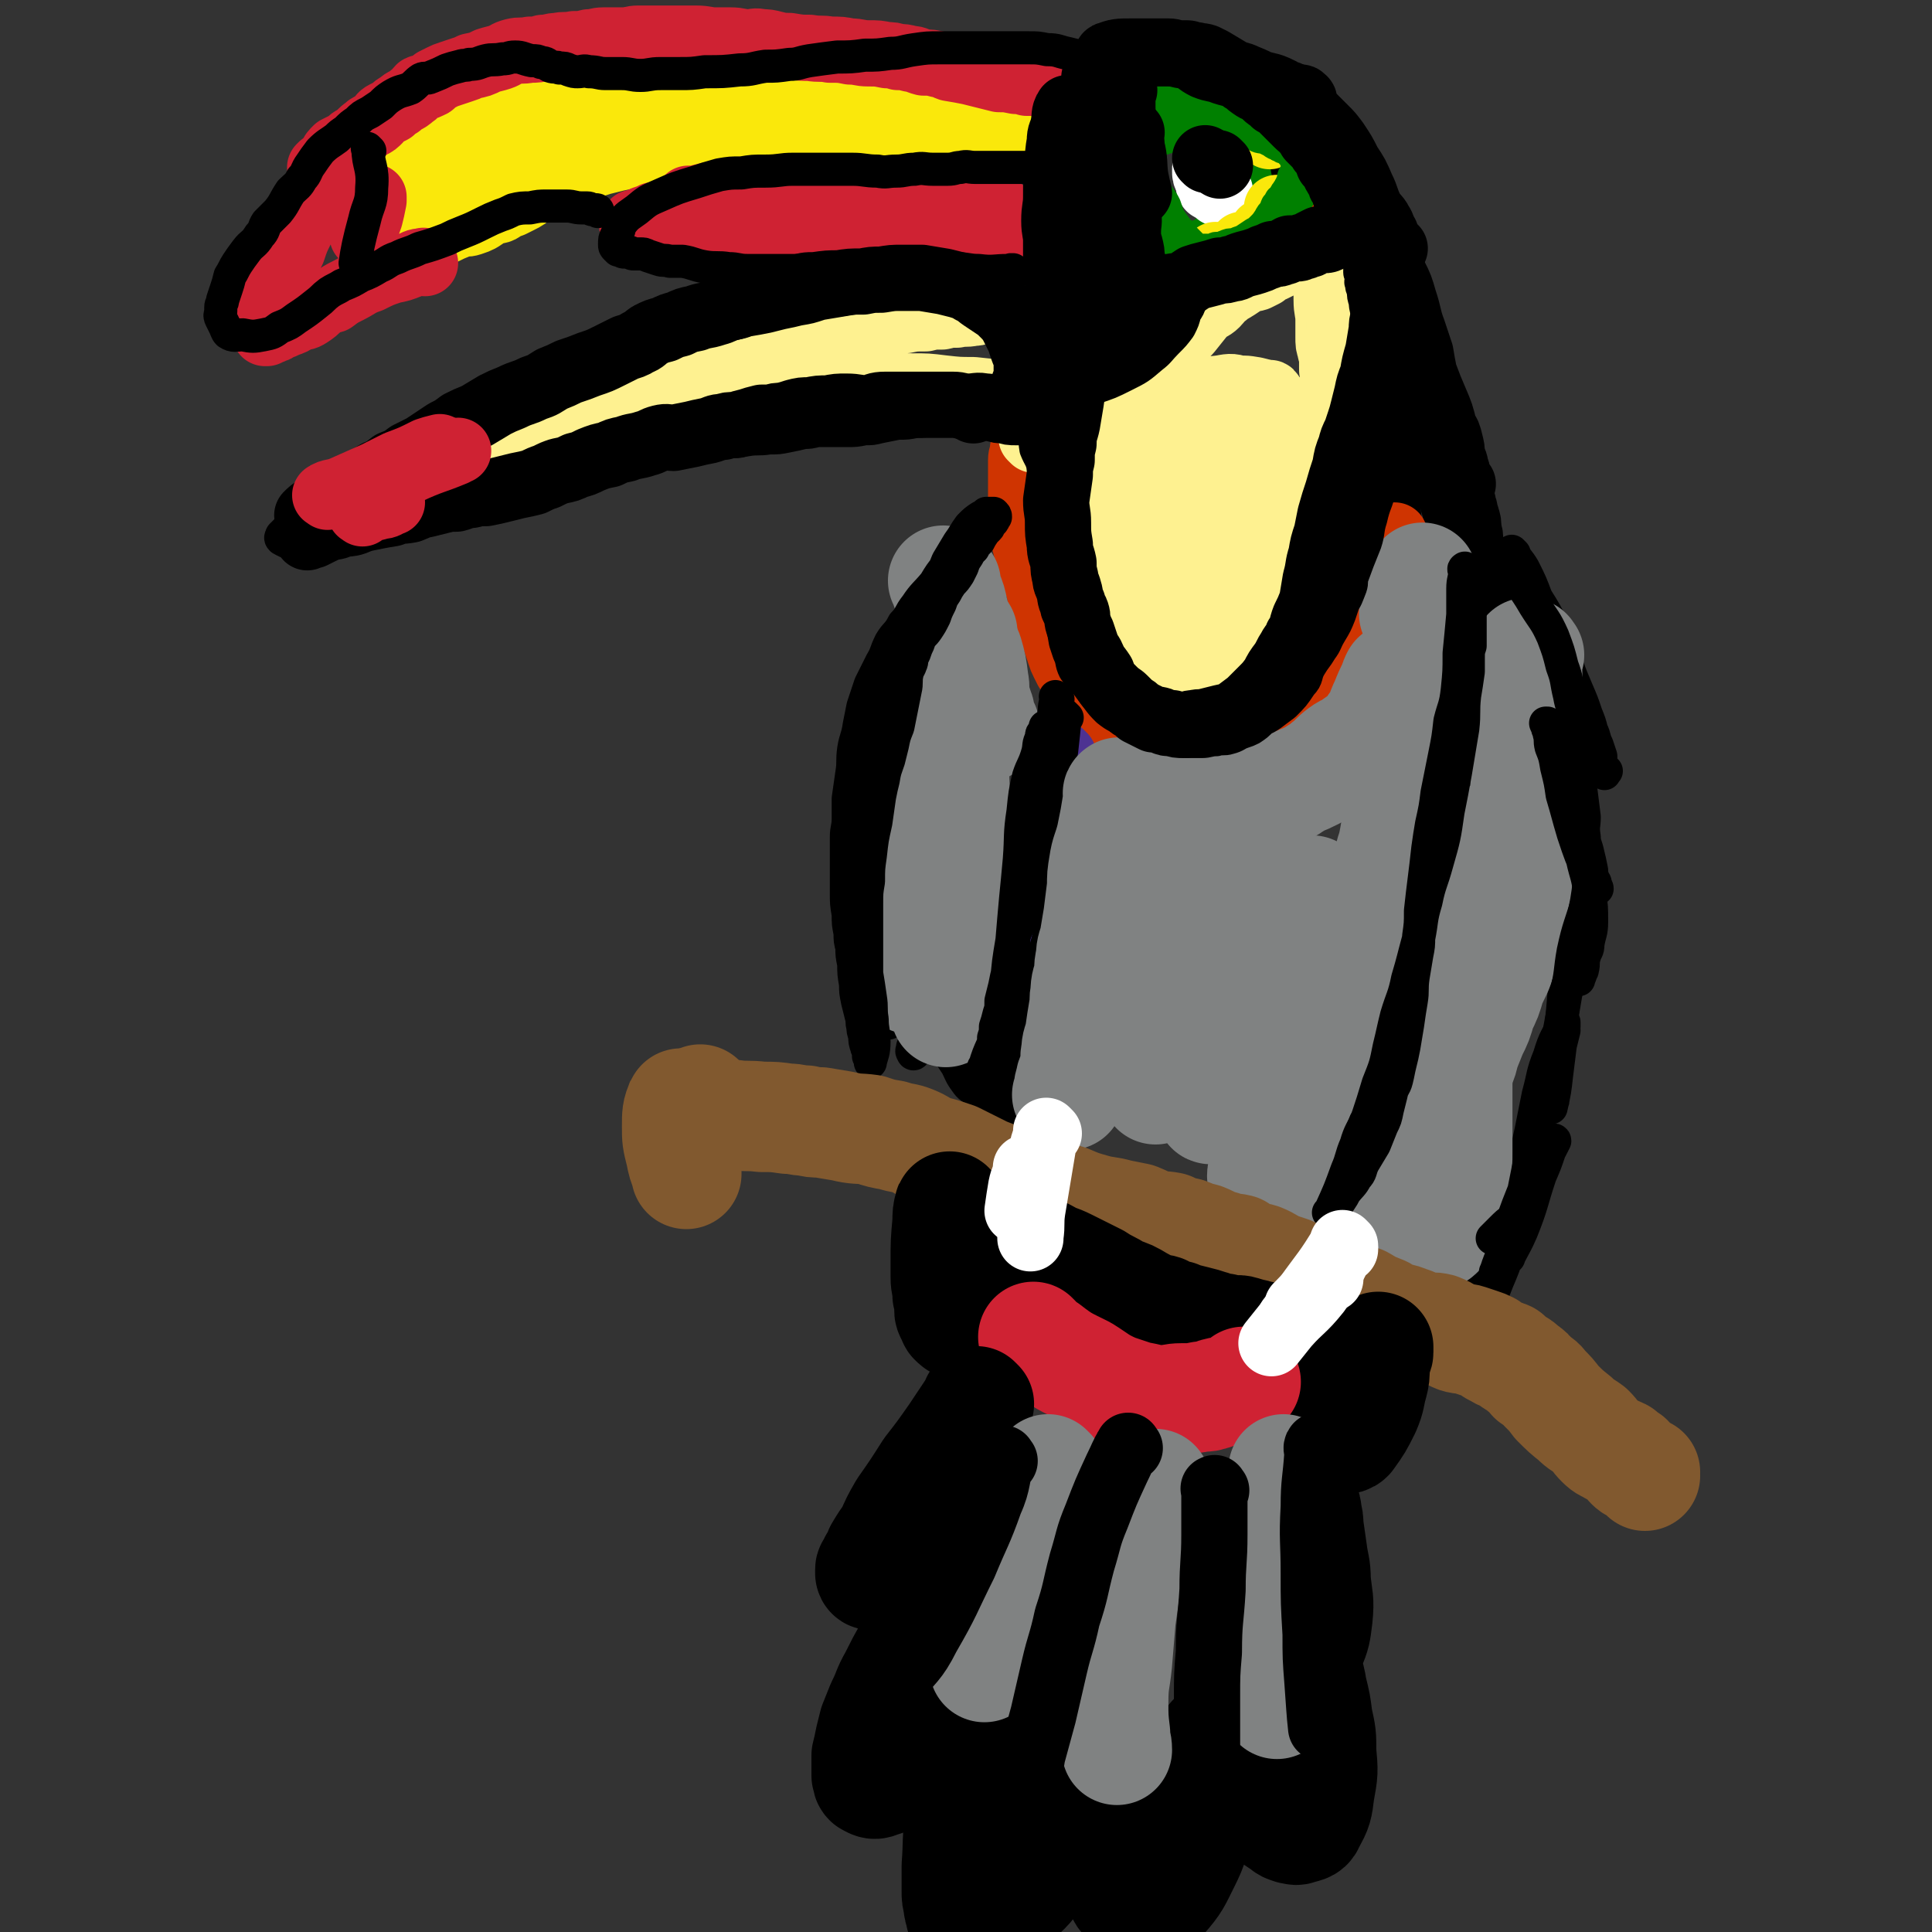 <svg viewBox='0 0 1050 1050' version='1.1' xmlns='http://www.w3.org/2000/svg' xmlns:xlink='http://www.w3.org/1999/xlink'><rect x="0" y="0" width="1050" height="1050" fill="#333333" stroke="none"/><g fill='none' stroke='#FAE80B' stroke-width='36' stroke-linecap='round' stroke-linejoin='round'><path d='M569,77c-1,-1 -1,-1 -1,-1 -1,-1 0,0 0,0 0,0 0,0 0,0 0,0 0,0 0,0 -1,-1 0,0 0,0 0,0 0,0 0,0 -4,-1 -4,-1 -7,-1 -4,-1 -4,-1 -7,-1 -4,-1 -4,0 -7,-1 -3,-1 -3,-2 -6,-2 -4,-1 -4,-1 -8,-1 -4,-1 -4,-1 -8,-2 -4,-2 -4,-2 -8,-3 -6,-2 -6,-2 -11,-4 -5,-1 -5,-1 -11,-2 -5,-1 -5,-2 -10,-2 -5,-1 -5,-1 -10,-1 -7,0 -7,0 -14,-1 -5,0 -5,-1 -11,-1 -7,0 -7,0 -13,0 -4,0 -4,-1 -8,-1 -5,0 -5,0 -9,0 -4,0 -4,0 -8,0 -4,0 -4,0 -7,0 -5,0 -5,0 -9,0 -5,0 -5,-1 -9,-1 -5,0 -5,0 -10,0 -4,0 -4,0 -8,0 -4,0 -4,-1 -7,-1 -3,-1 -3,0 -6,0 -3,0 -3,0 -6,0 -3,0 -3,0 -6,0 -4,0 -4,0 -8,0 -4,0 -4,0 -7,0 -4,0 -4,1 -7,1 -4,1 -4,0 -7,0 -3,0 -2,1 -5,1 -3,1 -3,0 -5,0 -2,0 -2,1 -4,1 -2,1 -2,1 -5,1 -2,1 -2,1 -4,1 -2,1 -2,1 -5,1 -2,1 -2,1 -5,1 -3,1 -3,1 -5,2 -3,1 -3,1 -6,2 -2,1 -2,1 -4,2 -2,1 -2,0 -3,1 -4,1 -4,2 -8,3 -3,1 -3,1 -5,2 -3,1 -3,1 -5,2 -2,1 -2,2 -4,2 -2,1 -2,1 -4,1 -1,1 -1,1 -3,2 -1,1 0,1 -1,1 -2,1 -3,1 -5,2 -1,1 0,1 -1,2 -2,2 -3,2 -5,4 -1,1 -1,2 -2,4 -2,2 -3,1 -4,4 -1,2 0,3 -1,5 -1,1 -2,1 -2,2 -2,3 -2,3 -3,6 0,2 0,2 0,5 -1,1 -1,1 -1,3 -1,1 -1,1 -1,2 0,1 0,1 0,2 0,1 0,1 0,1 0,1 0,1 0,1 0,1 0,1 1,1 1,1 1,0 1,1 1,1 0,1 0,2 0,0 1,0 1,0 1,1 1,2 2,2 1,1 1,1 3,1 2,1 2,1 4,1 3,0 3,0 6,0 3,-1 3,-2 6,-2 4,-1 4,0 8,-1 4,-2 4,-2 9,-4 3,-1 3,0 6,-1 3,-1 3,-1 5,-2 3,-2 3,-2 6,-4 2,-1 3,0 5,-1 3,-2 3,-2 6,-3 2,-1 2,-1 4,-2 4,-2 4,-2 7,-5 3,-1 2,-2 4,-3 3,-2 3,-1 6,-2 2,-1 2,-1 4,-2 4,-3 4,-3 8,-5 5,-2 5,-1 9,-2 4,-1 4,-1 7,-2 4,-1 4,-1 8,-2 5,-1 5,-1 9,-2 6,-1 6,-1 11,-2 7,-1 7,-1 14,-2 5,-1 5,-2 10,-3 5,-1 5,-1 10,-2 5,-1 5,0 9,-1 5,-1 5,-2 10,-2 5,-1 5,-1 10,-1 6,-1 6,-1 12,-1 5,0 4,-1 9,-1 4,0 4,0 8,0 4,0 4,-1 7,-1 6,0 6,0 11,0 5,0 5,0 10,0 5,0 5,1 10,1 4,1 4,0 8,0 3,0 3,0 6,0 3,0 2,1 5,1 2,1 2,0 5,0 2,0 2,1 5,1 2,1 3,0 5,0 1,0 1,0 3,0 2,0 2,0 4,0 1,0 1,0 3,0 0,0 0,0 1,0 2,0 2,0 3,0 1,0 1,0 2,0 1,0 1,0 2,0 1,0 2,0 2,0 1,0 0,-1 0,0 0,0 1,1 2,2 0,0 0,0 0,0 -10,-2 -10,-3 -20,-4 -11,-2 -11,-2 -22,-2 -10,0 -10,1 -21,1 -16,1 -16,1 -33,1 -10,1 -10,1 -20,1 -11,1 -11,1 -23,2 -10,1 -10,1 -21,2 -9,1 -9,2 -18,2 -10,1 -10,1 -21,2 -10,1 -10,2 -19,3 -12,2 -12,2 -23,4 -7,1 -7,1 -13,2 -7,1 -7,0 -14,2 -5,1 -5,2 -10,4 -5,2 -5,2 -10,4 -3,1 -3,1 -7,3 -3,1 -2,1 -5,2 -2,1 -2,1 -5,2 -1,0 -1,0 -3,1 -1,1 -1,0 -3,1 -1,1 -1,1 -1,2 -1,0 -1,0 -1,0 9,-7 9,-9 19,-15 17,-8 17,-8 35,-14 21,-6 21,-6 42,-10 17,-4 17,-3 35,-5 12,-1 12,-1 25,-1 7,0 7,0 15,1 6,0 6,0 13,1 7,0 7,0 14,1 4,0 4,1 9,1 2,0 2,0 5,0 2,0 2,1 4,1 1,0 1,0 3,0 1,0 1,0 2,0 0,0 0,0 1,0 0,0 0,0 0,0 0,0 0,0 0,0 -6,1 -6,0 -12,1 -12,1 -12,1 -24,3 -18,2 -18,1 -37,4 -15,2 -15,2 -31,6 -15,3 -15,3 -30,7 -13,5 -13,6 -26,10 -15,6 -15,5 -29,10 -11,5 -11,6 -22,12 -7,3 -7,3 -15,6 -5,2 -5,2 -10,4 -3,1 -3,2 -6,3 -1,1 -1,1 -3,1 0,0 0,0 0,0 -1,0 0,1 0,1 5,-2 5,-3 9,-5 15,-7 15,-7 31,-14 13,-6 13,-6 27,-11 15,-6 15,-6 30,-11 13,-5 13,-5 27,-9 17,-3 17,-2 34,-5 13,-2 13,-3 27,-5 14,-2 14,-2 28,-4 12,-2 11,-2 23,-4 7,-1 7,-1 15,-2 7,-1 7,-1 13,-2 4,0 4,0 9,-1 2,0 2,-1 4,-1 1,0 2,0 3,0 1,0 0,-1 1,-1 0,0 0,0 1,0 0,0 0,0 0,0 '/></g>
<g fill='none' stroke='#CF2233' stroke-width='36' stroke-linecap='round' stroke-linejoin='round'><path d='M563,132c-1,-1 -1,-1 -1,-1 -1,-1 0,0 0,0 0,0 0,0 0,0 0,0 0,0 0,0 -2,-2 -1,-2 -3,-4 -2,-1 -2,-1 -4,-3 -1,-1 -1,-1 -3,-3 -1,-1 -1,-1 -3,-3 -1,-1 -1,-1 -3,-2 -1,-1 -1,-1 -2,-2 -1,-1 -1,0 -2,-1 -1,-1 -1,-1 -3,-2 -1,-1 -1,-1 -3,-2 -3,-1 -3,-1 -6,-2 -3,-1 -3,-1 -6,-1 -4,0 -4,0 -8,0 -3,0 -3,0 -7,0 -3,0 -3,0 -5,0 -4,0 -4,0 -8,0 -2,0 -3,0 -5,0 -3,0 -2,-1 -5,-1 -4,-1 -4,0 -7,0 -4,0 -4,0 -7,0 -4,0 -4,0 -7,0 -6,0 -6,0 -12,0 -5,0 -5,0 -11,0 -4,0 -4,0 -8,0 -5,0 -5,0 -10,1 -5,1 -5,1 -10,1 -5,1 -5,0 -10,0 -6,1 -6,1 -13,2 -5,1 -5,1 -10,1 -3,1 -3,1 -6,1 -3,1 -3,0 -5,1 -4,1 -3,1 -6,2 -3,1 -3,2 -5,2 -2,1 -2,1 -4,1 -2,1 -2,1 -5,2 -1,1 0,1 -1,1 -2,1 -2,1 -3,1 -1,0 -1,0 -1,0 -1,0 -1,0 -1,1 -1,0 0,1 0,1 5,2 6,2 12,3 5,2 5,1 11,2 7,1 7,1 14,2 6,1 6,1 12,2 7,1 7,1 14,2 6,1 6,1 12,2 7,1 7,1 15,2 7,1 7,2 14,1 6,0 6,-2 12,-2 5,-1 5,0 11,0 5,0 5,1 11,1 6,1 6,1 12,1 4,0 4,0 8,0 5,0 5,1 9,1 5,0 5,0 10,0 6,0 6,1 12,1 4,0 4,-1 8,-1 6,0 6,1 12,1 3,1 3,0 7,0 2,0 2,0 5,0 2,0 2,1 5,1 2,1 2,0 4,0 1,0 1,1 2,1 1,1 1,0 2,0 1,0 1,0 2,0 0,0 1,0 0,0 -2,-3 -3,-3 -7,-6 -10,-6 -10,-7 -20,-11 -9,-4 -9,-2 -18,-5 -11,-3 -11,-4 -23,-7 -9,-2 -9,-2 -19,-4 -10,-2 -10,-2 -20,-4 -11,-1 -11,-1 -22,-1 -10,0 -10,2 -20,1 -8,0 -8,-2 -15,-2 -6,-1 -6,1 -11,1 -5,0 -5,0 -11,0 -3,0 -3,0 -6,1 -3,0 -3,0 -6,1 -2,0 -2,1 -4,1 -1,1 -1,0 -3,0 0,0 0,0 0,0 -1,0 -1,0 -1,0 0,0 0,0 0,0 12,4 11,5 24,7 19,4 20,3 40,5 14,1 14,1 28,2 14,1 14,0 28,2 8,1 8,2 17,3 4,1 4,1 9,0 2,0 2,-1 4,-1 1,-1 1,0 2,0 1,0 1,0 2,0 0,0 0,0 0,0 1,0 1,0 1,0 '/><path d='M231,143c-1,-1 -1,-2 -1,-1 -4,0 -4,1 -7,2 -5,2 -5,2 -10,3 -6,2 -6,2 -12,5 -6,2 -6,3 -12,6 -4,2 -4,2 -8,5 -4,1 -4,1 -7,3 -3,3 -3,3 -6,5 -3,2 -3,1 -6,2 -3,2 -3,2 -6,3 -2,1 -2,1 -5,2 -1,1 -1,1 -2,1 -1,0 -1,1 -2,1 -1,0 -1,0 -1,0 -1,0 -1,1 -1,1 0,0 0,0 0,0 0,0 -1,0 -1,0 0,-3 0,-3 0,-5 1,-4 1,-4 2,-9 2,-5 3,-4 5,-9 1,-5 1,-5 3,-9 2,-7 2,-7 5,-13 2,-6 2,-6 5,-12 2,-4 2,-4 5,-8 3,-6 3,-6 7,-12 2,-3 2,-3 4,-6 1,-2 1,-2 3,-4 2,-1 2,0 4,-1 1,-1 0,-1 1,-2 1,-1 1,-1 1,-1 0,0 0,0 0,0 0,0 -1,-1 0,0 0,1 1,1 1,4 1,1 1,2 1,4 0,2 0,2 1,5 1,3 1,3 1,6 1,3 0,3 0,5 0,1 0,1 0,3 0,1 1,0 1,1 0,1 0,1 0,2 0,0 0,0 0,0 0,1 0,1 0,1 0,1 0,1 0,1 0,0 0,0 0,0 2,-2 2,-2 3,-5 3,-3 2,-3 5,-7 0,-1 0,-1 0,-1 1,-1 1,-1 1,-2 0,0 0,0 0,0 0,1 0,1 0,2 -1,5 -1,5 -2,9 -1,3 -1,3 -2,5 -1,1 -1,1 -1,3 -1,1 -1,1 -1,2 '/><path d='M580,49c-1,-1 -1,-1 -1,-1 -1,-1 0,0 0,0 -2,0 -2,-1 -5,-1 -4,-1 -4,-1 -7,-1 -5,-1 -5,-1 -9,-1 -3,-1 -3,-1 -6,-1 -5,-1 -5,-1 -9,-1 -4,-1 -4,-1 -8,-2 -4,-1 -4,-1 -8,-2 -5,-1 -5,-1 -11,-2 -3,-1 -3,-2 -6,-2 -4,-1 -4,-1 -8,-1 -4,-1 -4,-2 -7,-2 -4,-1 -4,-1 -7,-1 -3,-1 -3,-1 -6,-1 -5,-1 -5,-1 -10,-1 -5,0 -5,-1 -10,-1 -5,-1 -5,-1 -11,-1 -5,-1 -5,0 -11,-1 -5,0 -5,0 -11,-1 -4,0 -4,0 -8,-1 -4,-1 -4,-1 -7,-1 -4,-1 -4,0 -7,0 -5,0 -5,-1 -10,-1 -4,0 -4,0 -8,0 -5,0 -5,-1 -11,-1 -4,0 -4,0 -9,0 -4,0 -4,0 -7,0 -4,0 -4,0 -8,0 -3,0 -3,0 -7,0 -4,0 -4,1 -9,1 -5,0 -5,0 -10,0 -4,0 -4,1 -8,1 -4,1 -4,1 -8,1 -5,1 -5,0 -9,1 -4,0 -4,1 -8,1 -3,1 -3,1 -7,1 -5,1 -5,0 -9,1 -4,1 -4,2 -7,3 -3,1 -4,1 -7,2 -4,2 -4,2 -9,3 -2,1 -2,1 -5,2 -3,1 -3,1 -6,2 -3,1 -3,1 -5,2 -2,1 -2,1 -4,2 -1,1 -1,2 -2,2 -3,2 -4,1 -6,2 -2,2 -2,3 -4,4 -3,3 -4,2 -7,5 -2,1 -2,1 -4,3 -2,1 -2,1 -4,2 -2,1 -2,2 -3,3 -2,2 -2,2 -4,3 -2,1 -2,1 -3,2 -3,2 -3,3 -6,5 -2,1 -2,1 -4,3 -1,1 -1,1 -2,1 -2,1 -2,1 -4,2 -2,2 -2,2 -3,4 -1,1 0,1 -1,3 -1,1 -1,1 -2,1 -1,1 -1,1 -2,1 -1,1 -1,1 -1,1 '/></g>
<g fill='none' stroke='#008000' stroke-width='36' stroke-linecap='round' stroke-linejoin='round'><path d='M640,64c-1,-1 -1,-1 -1,-1 -1,-1 0,0 0,0 -2,1 -3,1 -5,2 -2,1 -2,1 -3,1 -2,1 -2,1 -5,1 -2,1 -2,0 -4,1 -2,1 -2,1 -4,2 -1,1 -1,1 -3,2 -1,1 -1,1 -3,2 0,1 -1,1 -1,1 -1,1 -1,1 -1,1 -1,1 -2,1 -2,2 -1,1 0,1 0,2 0,1 -1,1 -1,1 -1,1 0,1 -1,2 0,1 -1,1 -1,2 0,2 0,2 0,3 0,2 0,2 0,3 0,2 0,2 1,3 1,2 1,2 1,3 1,2 1,2 1,4 1,2 1,2 1,4 1,3 1,3 2,6 2,2 3,2 4,5 0,2 -1,2 0,4 1,1 2,0 2,1 1,2 0,2 1,3 1,2 1,1 2,2 1,1 1,1 1,2 1,1 1,1 1,2 1,2 1,2 2,2 2,1 2,1 4,1 1,1 0,2 1,2 2,2 2,1 4,2 2,1 2,1 4,1 1,1 1,1 2,1 2,1 2,0 4,0 1,0 1,0 2,0 1,0 1,0 2,0 2,0 2,-1 3,-1 3,-1 3,-1 6,-1 1,-1 2,0 3,-1 1,-1 1,-2 2,-3 2,-2 2,-1 4,-2 1,-2 0,-2 1,-4 1,-1 1,-1 2,-3 1,-1 1,-1 2,-3 0,-2 1,-1 2,-3 0,-2 0,-2 1,-4 0,-2 0,-2 1,-4 0,-2 0,-2 1,-4 0,-1 -1,-1 0,-3 0,-2 1,-1 1,-3 1,-2 0,-2 0,-4 -1,-2 -1,-2 -2,-5 -1,-3 -1,-3 -2,-6 -2,-3 -2,-3 -4,-5 -2,-3 -2,-3 -4,-5 -3,-3 -3,-3 -6,-6 -2,-3 -2,-3 -5,-6 -2,-2 -2,-2 -4,-4 -2,-2 -2,-2 -4,-4 -2,-1 -3,-1 -5,-3 -3,-1 -3,-2 -7,-3 -2,-1 -2,0 -4,0 -3,0 -3,0 -6,0 -3,0 -3,0 -6,1 -2,0 -2,0 -4,0 -2,0 -2,0 -3,1 -3,1 -3,1 -5,3 -1,1 -1,1 -3,2 -1,1 -1,1 -3,2 -1,1 -2,2 -2,3 '/></g>
<g fill='none' stroke='#000000' stroke-width='36' stroke-linecap='round' stroke-linejoin='round'><path d='M590,66c-1,-1 -1,-1 -1,-1 -1,-1 0,0 0,0 0,0 0,0 -1,1 0,0 0,0 -1,1 0,0 0,1 -1,1 0,0 0,0 0,0 -1,0 0,1 0,1 0,0 -1,0 -1,0 -1,0 0,1 0,1 0,1 0,1 0,1 0,1 0,1 1,2 0,0 0,1 0,1 1,2 1,1 2,3 0,1 0,1 1,2 0,1 -1,2 0,3 1,0 2,-1 2,0 1,1 1,1 2,2 0,1 -1,1 0,3 0,1 1,1 2,2 0,1 1,0 2,2 0,1 0,1 1,3 0,2 0,2 2,4 1,3 1,3 2,5 1,2 1,2 2,4 1,2 1,2 3,4 1,2 1,2 2,4 1,2 1,2 2,4 1,1 2,1 3,3 0,1 -1,1 0,2 0,0 1,-1 2,0 0,1 0,1 1,2 0,0 0,0 1,0 0,0 0,1 0,1 1,1 0,1 0,1 0,1 1,0 1,0 0,0 0,1 0,1 0,0 1,0 1,0 1,1 1,1 2,2 0,0 0,1 1,1 0,0 0,0 1,0 0,0 0,0 1,1 0,0 0,1 1,1 0,0 0,0 0,0 1,0 1,1 1,1 0,0 0,0 0,0 1,0 1,0 1,0 0,0 0,0 0,1 -1,1 -1,1 -2,3 -2,3 -2,3 -4,6 -3,3 -3,3 -6,7 -3,3 -3,3 -6,6 -2,2 -2,2 -4,4 -3,3 -3,2 -5,5 -2,2 -2,2 -4,5 -2,3 -1,3 -3,6 -2,2 -2,2 -4,4 -1,2 0,2 -2,3 0,1 0,1 -2,3 -1,1 -1,1 -2,2 -3,3 -3,3 -6,6 -3,2 -3,2 -7,4 -4,3 -4,3 -8,6 -4,1 -3,1 -7,3 -2,1 -3,1 -5,3 -3,0 -3,0 -5,2 -1,0 -1,1 -2,2 -3,0 -3,0 -5,1 -1,0 -1,0 -3,1 -1,1 -1,0 -3,1 -1,0 -1,0 -2,1 0,0 0,0 -1,1 0,0 0,0 0,0 -1,1 -1,2 -1,2 3,-3 4,-3 8,-6 2,-2 2,-2 6,-4 4,-2 5,-2 10,-4 3,-2 3,-2 6,-3 3,-1 3,-1 6,-3 2,-1 2,-1 4,-2 2,-1 2,-1 4,-2 2,-1 2,0 4,-2 2,-1 2,-1 4,-3 2,-1 2,-1 4,-3 3,-2 3,-2 7,-5 3,-1 3,-1 6,-3 3,-2 3,-2 6,-5 2,-2 2,-3 5,-5 2,-2 2,-2 5,-4 2,-1 2,-1 4,-3 2,-1 1,-1 3,-3 2,-1 2,0 4,-1 1,-2 1,-2 3,-3 1,-2 1,-2 3,-2 0,-1 1,-1 2,-1 0,0 0,-1 1,-1 0,0 0,0 1,0 0,0 0,0 0,0 0,0 0,-1 0,-1 0,0 1,0 1,0 0,0 0,0 0,0 -1,-2 -1,-2 -2,-3 -2,-2 -2,-2 -5,-4 -1,-1 -1,-1 -3,-1 -2,-2 -2,-2 -5,-3 -2,-1 -2,-2 -4,-3 -2,0 -2,0 -4,-1 -2,-1 -2,-1 -4,-2 -2,0 -2,-1 -4,-2 -2,-1 -2,-1 -4,-3 -2,-1 -2,-1 -4,-3 -1,-1 -1,-1 -3,-3 -1,-1 -1,-1 -2,-2 -1,-1 -1,-1 -3,-2 0,0 0,0 -1,-1 -1,-1 -1,-1 -2,-2 0,0 -1,0 -1,-1 0,-1 0,-1 0,-1 0,-1 -1,-1 -1,-1 -1,-1 -1,-1 -1,-1 -1,-1 -1,-1 -1,-1 0,0 -1,0 -1,-1 -1,-1 0,-1 -1,-2 0,-1 0,-1 -1,-2 0,-1 -1,-1 -1,-3 0,-1 0,-1 0,-3 0,-2 0,-2 0,-4 0,-2 0,-2 0,-4 0,-2 0,-2 1,-5 1,-2 1,-2 2,-4 1,-1 0,-2 1,-3 1,-4 1,-4 2,-8 1,-2 0,-2 1,-5 1,-1 1,-1 2,-3 1,-1 0,-1 1,-3 0,-1 0,-1 1,-3 0,-1 0,-1 1,-3 0,-1 0,-1 1,-2 0,-1 1,-1 1,-2 0,-1 0,-1 0,-1 0,-1 1,-1 1,-1 0,0 0,0 0,0 0,-1 0,-1 0,-1 1,0 1,0 1,0 1,0 0,0 0,-1 0,0 0,0 0,0 -1,2 -1,2 -2,5 0,1 0,1 -1,2 0,0 0,0 0,1 '/><path d='M603,31c-1,-1 -2,-1 -1,-1 5,-2 6,-2 13,-2 6,0 6,0 11,0 4,0 4,0 9,0 3,0 3,1 7,1 1,0 1,0 3,0 2,0 2,1 5,1 2,1 2,0 5,1 2,1 2,1 4,2 5,3 5,3 10,6 4,2 4,1 8,3 5,2 5,2 10,5 3,1 3,1 6,2 3,1 3,1 7,2 1,1 1,1 2,1 2,0 2,1 3,1 1,0 2,0 2,0 1,0 0,1 0,2 0,0 1,-1 1,-1 1,0 1,1 0,1 -6,-1 -6,-1 -12,-2 -8,-2 -8,-1 -16,-2 -7,-1 -7,-2 -14,-3 -4,-1 -4,-1 -7,-1 -3,0 -3,0 -6,-1 -1,0 -1,-1 -2,-1 -1,0 -1,0 -2,0 -1,0 -1,0 -2,-1 -1,0 -1,0 -1,-1 0,0 0,0 0,0 5,-1 5,-1 10,-1 8,0 8,0 16,1 6,1 6,1 11,2 4,1 4,1 8,2 5,2 5,2 9,5 4,2 4,2 7,5 4,3 4,4 7,7 3,3 3,3 6,6 3,3 3,3 6,7 4,6 4,6 7,12 4,6 4,6 7,13 3,6 2,6 5,12 2,4 3,3 5,7 2,3 1,3 3,6 1,2 0,3 1,5 1,1 2,0 2,1 1,1 0,2 1,2 0,1 1,0 1,0 '/><path d='M740,122c-1,-1 -1,-1 -1,-1 -1,-1 -1,-1 -2,-2 -5,-6 -6,-8 -10,-12 '/><path d='M713,88c-1,-1 -2,-2 -1,-1 0,0 1,0 1,1 6,8 6,8 12,16 5,6 5,6 10,12 4,5 4,5 8,10 4,5 5,4 8,10 4,6 4,7 7,14 3,6 3,6 5,13 3,9 2,9 5,17 2,6 2,6 4,12 1,6 1,6 2,11 3,8 3,8 6,15 3,7 3,7 5,15 2,3 2,3 3,7 1,4 1,4 1,7 1,4 2,4 2,7 1,2 1,2 1,4 0,2 0,2 1,3 0,1 1,1 2,2 0,0 -1,0 -1,0 '/><path d='M764,174c-1,-1 -2,-2 -1,-1 0,3 1,4 3,9 1,5 1,5 3,9 2,7 3,6 4,13 3,9 2,9 4,19 2,9 3,9 5,18 1,6 1,6 2,12 2,4 2,3 3,7 2,5 2,5 2,9 1,3 0,3 1,5 1,4 1,4 2,8 1,3 2,2 2,5 1,3 0,3 1,6 1,3 1,3 2,5 1,2 0,2 1,4 0,1 0,2 1,3 0,0 1,0 1,0 0,0 0,0 0,0 1,1 0,1 0,0 -1,-5 0,-5 -1,-10 0,-4 0,-4 -1,-7 0,-4 0,-4 -1,-7 0,-1 -1,-1 -1,-2 -1,-1 0,-2 0,-2 0,-1 -1,-1 -1,-2 -1,-1 0,-1 0,-1 0,0 0,0 0,0 0,0 0,-1 0,-1 -1,0 0,1 0,1 0,0 0,0 0,0 0,3 -1,3 -1,7 0,3 0,3 0,6 0,3 0,3 1,6 1,5 1,5 2,9 1,3 2,3 2,6 1,3 1,3 1,5 1,2 0,2 1,4 1,3 2,2 2,5 1,2 1,2 1,5 1,2 1,2 1,4 0,2 1,2 1,5 1,4 1,4 1,8 1,3 1,3 1,6 0,4 0,4 0,7 0,5 0,5 0,10 0,2 0,3 0,5 0,3 -1,3 -1,6 0,3 0,3 0,5 0,3 -1,2 -1,5 -1,3 0,3 0,5 0,2 0,2 -1,3 0,1 -1,1 -1,2 0,3 0,3 0,5 0,1 -1,1 -1,3 0,2 1,2 1,5 1,2 0,2 -1,5 -1,2 0,2 -1,5 -1,2 -1,2 -1,4 -1,2 0,2 0,4 0,3 -1,3 -1,5 -1,3 0,3 -1,6 -1,3 -2,2 -2,5 -1,3 -1,3 -1,6 -1,4 -2,4 -2,8 -1,2 0,2 -1,4 -1,3 -1,3 -2,5 -2,4 -1,4 -2,7 -1,3 -1,3 -2,5 -2,3 -2,3 -3,6 -1,3 -1,3 -1,5 -1,2 -2,2 -2,5 -2,4 -1,4 -2,8 -1,3 -2,3 -2,5 -1,3 -1,3 -1,6 -1,3 0,3 -1,5 -1,3 -1,2 -2,5 -1,2 -1,2 -1,4 -1,2 -2,2 -2,5 -1,3 0,3 -1,6 -1,3 -1,3 -2,5 -1,3 -2,3 -2,5 -2,5 -2,5 -3,10 -1,4 -1,4 -1,8 -1,3 -1,3 -2,6 -2,5 -2,5 -3,9 -1,2 -1,3 -2,5 -1,3 -2,3 -3,6 -1,2 -1,2 -1,3 -1,0 0,0 0,0 0,0 0,1 -1,1 '/><path d='M710,92c-1,-1 -1,-1 -1,-1 -1,-1 0,0 0,0 0,0 0,0 0,0 1,1 0,1 1,2 4,6 4,6 7,12 4,6 4,6 7,13 3,7 3,7 6,14 2,7 2,7 4,14 2,8 2,8 4,15 2,7 1,7 3,14 0,4 0,4 1,7 0,3 0,3 1,5 0,1 0,1 1,3 0,0 0,0 0,1 0,0 0,0 0,0 '/><path d='M720,130c-1,-1 -2,-2 -1,-1 3,7 4,7 7,16 4,9 3,10 6,19 3,10 3,10 6,20 2,7 3,7 4,14 2,9 2,9 4,18 1,8 2,8 3,17 1,6 0,6 1,13 0,4 0,4 1,9 0,4 0,4 0,8 0,3 0,3 0,5 0,3 0,3 0,5 0,1 0,1 0,2 0,0 0,0 0,0 '/><path d='M756,182c-1,-1 -1,-2 -1,-1 -2,10 -2,11 -2,22 0,14 0,14 0,28 0,10 0,10 1,20 0,9 0,9 0,18 0,8 0,8 1,16 0,6 1,6 1,13 '/></g>
<g fill='none' stroke='#CF3401' stroke-width='36' stroke-linecap='round' stroke-linejoin='round'><path d='M716,118c-1,-1 -1,-1 -1,-1 -1,-1 0,0 0,0 -1,1 -1,2 -2,2 -2,2 -3,1 -5,2 -2,1 -1,2 -3,3 -4,3 -4,2 -7,5 -2,1 -2,1 -4,3 -1,1 -1,1 -3,1 -1,1 -1,0 -2,1 -2,1 -1,2 -2,2 -2,1 -2,1 -4,1 -2,1 -2,0 -4,1 -1,0 0,1 -1,1 -1,0 -1,0 -2,0 -1,0 -1,1 -1,2 -1,0 -1,-1 -1,-1 0,0 -1,0 -1,0 0,0 0,1 0,1 0,0 -1,0 -1,0 -1,0 -1,0 -1,0 -1,0 -1,0 -1,1 -1,1 -1,1 -1,1 -1,1 -1,1 -2,2 -1,2 -2,1 -3,2 -2,1 -2,1 -3,2 -1,1 -1,1 -2,2 -2,2 -2,2 -3,4 -2,1 -2,0 -3,1 -2,2 -2,2 -4,3 -2,3 -1,3 -3,6 -1,2 -1,2 -3,5 -2,2 -2,2 -5,4 -2,2 -3,1 -5,4 -3,2 -2,2 -5,5 -2,2 -2,2 -5,4 -2,1 -2,1 -5,3 -2,1 -2,1 -5,2 -2,2 -1,2 -3,3 -2,1 -3,1 -5,1 -1,1 -1,2 -3,2 -1,1 -1,1 -3,1 -1,1 -2,0 -3,1 -1,1 -1,1 -3,2 -1,1 -1,1 -1,1 -2,1 -2,1 -4,1 0,1 0,1 -1,1 -1,0 -1,0 -2,1 -2,1 -2,1 -4,2 -1,1 -1,1 -1,1 -1,1 -2,0 -2,1 -2,1 -2,1 -4,2 -1,1 -1,0 -2,1 -2,1 -1,1 -2,2 -2,1 -2,1 -3,2 -1,1 -1,1 -1,1 -1,1 -1,1 -1,2 -1,0 -1,0 -1,0 -1,1 -1,1 -1,1 -1,0 -1,0 -1,1 0,1 0,1 0,2 0,0 -1,0 -1,0 -1,2 0,2 -1,3 -1,2 -2,2 -2,4 -1,3 -1,3 -1,6 0,4 0,4 -1,7 0,3 -1,3 -1,6 0,3 0,3 0,6 0,4 0,4 0,7 0,2 0,2 0,5 0,3 0,3 0,6 0,4 1,4 1,7 0,4 0,4 0,7 0,4 0,4 1,7 1,4 1,4 2,9 1,4 1,4 2,7 1,3 2,3 2,5 2,3 2,3 2,6 1,2 0,3 1,5 1,3 1,3 2,5 1,3 2,3 2,5 1,3 1,3 2,7 1,2 1,2 2,5 1,3 1,3 2,6 1,3 1,3 2,5 1,2 1,2 2,4 2,2 2,2 4,5 1,2 1,2 3,5 1,2 1,2 2,4 2,3 2,3 4,5 2,2 2,2 5,4 2,1 2,1 4,3 2,1 2,1 4,1 2,1 2,1 5,2 3,2 3,2 6,3 2,1 2,1 4,1 2,1 2,1 5,1 2,1 2,1 4,1 2,1 2,0 5,0 2,0 2,0 4,0 2,0 2,-1 5,-1 3,-1 4,0 7,0 3,0 3,-1 6,-1 4,0 4,0 8,0 2,0 2,0 5,-1 2,-1 2,-1 5,-2 2,-1 2,-1 5,-1 4,-1 4,0 7,-2 4,-2 3,-4 6,-6 2,-2 2,-1 5,-2 2,-2 2,-2 4,-3 2,-3 2,-3 5,-6 2,-3 2,-3 5,-6 2,-3 2,-3 5,-6 2,-2 2,-2 4,-5 1,-2 1,-3 2,-5 2,-3 3,-2 5,-5 2,-3 2,-3 4,-6 2,-4 2,-4 5,-7 3,-5 3,-5 6,-10 2,-4 2,-4 4,-8 1,-4 1,-4 2,-8 1,-3 1,-3 2,-5 1,-1 1,-1 1,-2 1,-2 0,-2 1,-4 0,0 1,0 2,0 0,-1 0,-1 0,-2 1,-1 0,-2 0,-2 0,-1 1,-1 1,-1 0,0 0,-1 0,-1 0,0 1,0 2,0 '/></g>
<g fill='none' stroke='#FEF190' stroke-width='36' stroke-linecap='round' stroke-linejoin='round'><path d='M562,239c-1,-1 -1,-1 -1,-1 -1,-1 0,0 0,0 0,0 0,0 0,0 0,0 0,0 0,0 -1,-1 0,0 0,0 0,0 0,0 0,0 3,-2 3,-3 6,-5 5,-3 5,-3 10,-5 6,-3 6,-3 13,-6 7,-4 7,-4 14,-8 6,-3 6,-3 12,-7 5,-3 5,-3 10,-8 4,-3 4,-3 8,-6 3,-4 3,-4 6,-7 3,-3 3,-3 6,-6 4,-5 4,-5 8,-10 3,-3 4,-2 7,-5 2,-2 2,-3 5,-5 2,-2 3,-2 6,-4 3,-2 3,-2 6,-4 2,-1 2,0 5,-1 2,-1 2,-1 4,-2 2,-2 2,-2 5,-3 2,-1 2,-1 4,-2 1,-1 2,-1 3,-2 2,-1 2,-1 4,-2 1,-1 0,-1 1,-2 1,-1 1,-1 2,-1 1,-1 1,-1 2,-1 1,-1 1,-1 1,-1 1,-1 1,0 2,-1 1,0 1,0 1,-1 1,0 1,-1 1,-1 0,-1 0,-1 1,-1 0,0 1,0 1,0 1,1 1,1 2,2 1,2 1,2 2,4 1,4 2,4 2,7 1,5 0,5 0,11 0,4 0,4 0,8 0,6 1,6 1,11 0,5 0,5 0,9 0,4 0,4 1,7 0,2 1,2 1,5 0,2 0,2 0,5 0,2 0,2 1,5 1,3 1,3 1,6 1,4 1,4 1,7 0,3 0,3 1,6 0,3 1,3 1,6 1,3 0,3 1,7 1,4 1,4 1,8 1,3 0,3 0,5 0,3 0,3 0,6 0,2 -1,2 -1,5 -1,2 0,2 0,5 0,2 0,2 -1,5 0,2 -1,2 -1,5 -1,3 0,3 -1,6 -1,3 -1,3 -2,7 -1,2 0,3 -1,5 -1,2 -1,2 -2,5 -2,3 -1,3 -2,6 -1,2 -1,2 -2,4 -1,3 -1,3 -2,6 -2,2 -2,2 -4,5 -1,2 0,3 -1,5 -1,2 -2,2 -3,4 -2,2 -3,1 -5,4 -1,2 -1,2 -3,4 -2,2 -2,2 -5,4 -2,1 -3,1 -5,2 -2,2 -2,2 -4,3 -2,2 -2,3 -5,5 -1,1 -2,0 -3,1 -2,1 -2,1 -3,2 -2,1 -2,1 -4,2 -1,1 -1,1 -3,2 0,1 -1,1 -1,1 -2,1 -2,2 -3,2 -2,1 -2,1 -4,1 -3,0 -3,1 -5,1 -2,1 -2,1 -4,1 -3,0 -3,-1 -5,-1 -2,-1 -2,-1 -4,-1 -4,-1 -4,-1 -8,-2 -3,-2 -3,-2 -6,-3 -4,-2 -4,-2 -7,-5 -3,-2 -3,-1 -6,-4 -3,-2 -2,-2 -5,-5 -3,-3 -3,-3 -6,-7 -3,-4 -3,-4 -5,-9 -2,-3 -2,-3 -3,-7 -1,-6 -1,-6 -2,-12 -1,-5 -1,-5 -2,-10 -1,-4 -2,-4 -2,-8 -1,-4 -1,-4 -1,-8 -1,-4 0,-4 -1,-7 -1,-5 -1,-5 -2,-10 -1,-3 0,-3 -1,-6 0,-1 -1,-1 -1,-2 -1,-1 0,-1 0,-2 0,-1 -1,-1 -1,-2 0,-1 0,-1 0,-1 0,-1 -1,-2 -1,-1 0,6 1,7 1,14 1,11 1,11 2,21 2,11 2,11 5,21 1,6 1,6 3,12 1,4 0,4 1,7 2,3 2,3 4,6 1,3 0,4 3,6 2,2 3,2 6,4 3,1 3,2 7,2 5,1 5,1 9,0 4,-2 4,-2 6,-5 5,-10 5,-10 7,-21 2,-10 1,-10 1,-21 0,-9 -1,-9 -2,-18 -2,-10 -2,-10 -4,-19 -1,-8 -1,-8 -2,-15 -1,-4 -1,-4 -2,-7 -1,-2 0,-2 -1,-4 0,0 -1,0 -1,0 -1,-1 -1,-1 -1,-1 0,0 0,0 0,0 -5,7 -6,7 -10,15 -2,8 -2,8 -2,16 -1,11 -1,11 0,21 1,10 1,10 3,20 2,6 2,6 5,12 1,5 1,5 3,9 2,3 3,3 6,6 3,2 2,3 6,5 7,2 7,3 14,2 9,0 10,1 17,-3 9,-5 10,-5 16,-13 7,-9 6,-10 10,-22 3,-9 3,-9 4,-18 1,-10 2,-11 1,-21 -1,-8 -2,-8 -5,-17 -3,-7 -3,-7 -7,-14 -2,-4 -1,-4 -4,-7 -4,-3 -4,-3 -9,-5 -2,-2 -2,-2 -5,-3 -3,-1 -3,0 -6,0 -3,0 -3,-1 -6,-1 -3,0 -4,0 -7,2 -6,4 -7,4 -11,10 -8,12 -8,13 -13,27 -3,9 -3,9 -4,19 0,10 0,10 2,21 1,8 1,8 3,15 3,6 3,6 6,12 3,4 3,4 7,8 4,4 4,5 10,7 7,3 8,4 16,5 8,0 9,1 17,-2 8,-2 9,-1 15,-7 8,-7 8,-8 13,-18 4,-10 4,-10 5,-21 1,-13 1,-13 -1,-26 -1,-12 -2,-12 -5,-24 -1,-6 -1,-6 -4,-12 -2,-4 -2,-4 -5,-8 -4,-4 -4,-4 -8,-7 -4,-3 -5,-3 -9,-4 -6,-1 -6,-1 -11,0 -6,1 -7,1 -12,5 -8,6 -9,6 -14,15 -7,9 -7,10 -11,21 -4,8 -4,8 -5,17 -2,10 -2,10 -3,19 0,8 0,8 1,16 0,6 0,6 2,12 2,4 2,4 5,7 2,4 1,4 4,6 4,4 4,4 9,6 7,3 7,2 14,3 8,0 8,1 15,-1 7,-1 8,-1 13,-6 8,-7 9,-7 14,-16 4,-9 4,-10 6,-20 2,-12 2,-12 2,-24 0,-11 -1,-11 -3,-21 -2,-9 -3,-9 -6,-16 -3,-6 -3,-6 -7,-11 -4,-4 -4,-5 -8,-8 -6,-3 -6,-3 -12,-4 -5,-2 -6,-2 -11,-1 -7,1 -7,0 -13,3 -11,6 -12,7 -21,16 -8,8 -8,9 -13,19 -6,10 -6,10 -9,20 -3,11 -4,11 -4,21 0,9 1,10 4,18 2,8 3,8 8,16 4,5 4,5 9,10 5,5 5,5 11,8 7,4 8,5 15,7 10,1 10,0 20,0 1,0 1,0 2,0 '/><path d='M709,328c-1,-1 -1,-1 -1,-1 -2,-7 -1,-8 -2,-14 -2,-12 -1,-12 -4,-22 -4,-10 -4,-11 -10,-19 -7,-10 -7,-10 -15,-17 -6,-6 -6,-6 -13,-10 -7,-3 -7,-3 -14,-5 -8,-1 -8,-1 -16,0 -6,0 -6,1 -12,4 -3,1 -3,1 -6,3 -2,2 -3,1 -4,3 -1,1 -1,1 -1,3 0,2 -1,2 0,4 2,4 2,5 7,8 6,4 7,5 13,5 10,0 11,0 20,-5 10,-4 10,-5 18,-12 7,-8 7,-9 13,-18 3,-5 3,-5 6,-11 1,-3 1,-3 2,-5 0,-2 0,-3 0,-4 0,0 1,0 1,0 0,-1 -1,-2 -1,-1 -9,6 -10,6 -17,14 -7,9 -6,10 -11,20 -3,7 -2,7 -4,15 -1,3 -1,3 -2,7 0,3 0,3 0,7 0,1 0,1 0,3 0,1 0,1 1,2 2,2 3,3 6,4 7,1 7,1 14,-1 8,-1 9,-1 15,-6 8,-5 7,-6 13,-13 5,-7 5,-8 9,-15 3,-8 2,-8 5,-15 1,-3 1,-3 1,-6 0,-1 0,-1 0,-2 0,-1 1,-2 0,-2 -3,1 -5,0 -8,3 -11,11 -11,11 -20,24 -9,12 -9,12 -17,25 -5,10 -4,10 -8,21 -3,5 -3,5 -5,11 -1,3 0,3 -1,6 0,1 -1,1 -1,2 0,1 0,1 0,2 0,1 0,1 0,2 0,0 0,0 0,1 0,1 0,1 1,2 4,1 5,3 9,2 8,-2 9,-3 16,-9 9,-7 9,-8 16,-17 4,-7 4,-7 7,-14 3,-7 3,-7 4,-14 1,-5 1,-5 1,-9 0,-3 0,-4 -1,-6 -1,-4 -1,-4 -3,-6 -6,-4 -6,-4 -13,-6 -8,-1 -8,-1 -16,-1 -8,0 -8,0 -16,1 -6,0 -6,1 -12,2 -7,1 -7,1 -13,3 -5,1 -5,1 -9,2 -4,1 -4,1 -8,1 -3,0 -3,0 -6,0 -1,0 -1,1 -3,1 -1,0 -1,0 -3,0 -1,0 -1,0 -2,0 -1,0 -1,-1 -2,-1 -1,0 -1,0 -2,0 -1,0 -1,0 -2,0 -1,0 -1,0 -2,0 -1,0 -1,0 -1,0 -1,0 -1,1 -2,1 -1,0 -1,0 -2,0 -1,1 -1,1 -2,2 -1,1 -2,1 -3,3 -1,2 -1,3 -2,6 -1,5 -1,5 -1,11 0,5 0,5 1,10 1,7 1,7 2,14 1,5 1,5 2,10 1,4 0,4 1,9 1,3 1,3 2,6 0,3 0,3 0,5 0,1 1,1 1,3 1,2 0,2 1,4 0,1 1,1 1,3 1,2 0,2 1,3 0,2 0,2 1,4 1,1 1,1 2,2 1,1 0,1 1,3 1,1 1,1 2,3 2,2 2,2 4,3 3,2 3,2 5,4 4,1 4,1 7,2 2,1 2,1 5,2 1,0 2,0 4,1 2,0 2,0 4,1 2,0 2,0 4,1 2,1 2,1 5,1 2,0 2,1 4,1 4,0 4,0 7,-1 5,0 5,0 9,-1 5,-2 5,-1 9,-4 5,-2 5,-2 9,-5 4,-3 4,-3 8,-6 3,-3 4,-3 7,-6 3,-3 3,-2 6,-6 3,-4 3,-4 5,-8 3,-5 3,-5 5,-9 2,-6 2,-6 5,-12 1,-4 1,-4 3,-9 1,-4 1,-4 2,-8 1,-4 1,-4 2,-8 1,-4 0,-4 1,-7 1,-6 1,-6 2,-11 1,-5 1,-5 2,-10 1,-5 1,-5 1,-9 0,-5 0,-5 0,-9 0,-3 0,-3 0,-6 0,-1 0,-1 0,-3 0,-2 0,-2 0,-4 0,-1 0,-1 0,-3 0,-3 0,-3 0,-5 0,-3 0,-3 0,-5 0,-3 0,-3 0,-5 0,-3 -1,-3 -1,-5 0,-3 0,-3 0,-5 0,-3 0,-3 0,-6 0,-2 0,-2 -1,-5 0,-3 0,-3 0,-6 0,-3 -1,-3 -1,-6 0,-3 0,-3 0,-5 0,-1 0,-1 0,-3 0,-1 -1,-1 -1,-2 0,-1 0,-1 0,-2 0,0 0,-1 0,-1 0,0 -1,0 -1,0 -1,-1 0,-1 0,-2 0,0 0,0 -1,-1 '/><path d='M595,170c-1,-1 -1,-1 -1,-1 -1,-1 0,0 0,0 0,0 0,0 0,0 0,0 0,0 0,0 -1,-1 -1,-1 -3,-1 -1,0 -1,0 -3,0 -2,0 -2,0 -4,0 -4,0 -4,0 -7,0 -3,0 -3,0 -5,0 -4,0 -4,0 -7,0 -4,0 -4,0 -7,0 -4,0 -4,0 -8,0 -4,0 -4,1 -7,1 -4,0 -4,0 -7,0 -4,0 -4,1 -7,1 -5,1 -5,0 -9,1 -4,0 -4,0 -8,1 -5,0 -5,0 -9,1 -6,0 -6,0 -11,1 -4,0 -4,0 -8,1 -5,1 -5,1 -10,2 -6,1 -6,0 -12,1 -6,1 -6,1 -12,2 -5,1 -5,0 -10,1 -5,0 -5,0 -9,1 -5,1 -4,1 -9,2 -3,1 -3,1 -7,2 -3,1 -3,1 -6,2 -5,1 -5,1 -9,2 -4,1 -4,1 -7,2 -4,1 -4,1 -8,2 -4,1 -4,1 -9,2 -3,0 -3,0 -7,1 -4,1 -4,1 -8,2 -4,1 -4,1 -8,2 -3,0 -3,0 -5,1 -5,1 -5,1 -9,2 -4,1 -4,1 -7,2 -4,1 -4,1 -7,2 -4,1 -4,1 -8,2 -4,1 -4,1 -7,2 -3,1 -3,1 -6,2 -2,1 -2,1 -5,2 -2,1 -2,1 -4,2 -3,1 -3,1 -5,2 -3,1 -3,0 -5,2 -4,2 -4,2 -7,5 -3,1 -3,0 -6,2 -2,1 -2,1 -4,3 -2,1 -2,1 -5,2 -3,1 -2,1 -6,3 -2,1 -2,1 -4,2 -2,1 -1,1 -3,2 -1,1 -1,1 -3,2 -1,0 -1,0 -2,1 -1,1 -1,1 -3,2 0,1 0,1 -1,2 -1,0 -1,0 -2,1 0,0 0,1 0,1 0,0 -1,0 -1,0 0,0 0,0 0,1 0,0 0,0 0,0 0,0 0,0 0,0 -1,0 -2,0 -1,0 6,2 7,4 15,5 8,0 9,-1 17,-3 10,-2 10,-3 19,-5 10,-3 10,-3 21,-6 8,-2 8,-2 16,-5 9,-2 9,-3 18,-5 9,-3 9,-3 18,-6 8,-2 8,-2 17,-5 7,-2 7,-2 14,-3 7,-2 8,-2 15,-4 7,-1 6,-2 13,-3 8,-1 8,0 16,-1 7,-1 7,-1 14,-1 7,0 7,0 14,0 9,0 9,0 17,1 7,0 7,0 15,1 5,0 5,1 11,1 5,0 5,0 10,0 4,0 4,1 7,1 5,0 5,0 9,0 3,0 3,0 6,1 2,0 2,0 3,0 2,0 2,0 3,0 0,0 0,0 1,0 0,0 0,0 0,0 1,0 1,0 1,0 -8,-1 -9,-1 -18,-2 -8,0 -8,0 -17,-1 -8,-1 -8,-1 -17,-1 -7,0 -7,-1 -14,-1 -11,0 -11,0 -21,0 -10,0 -10,0 -21,1 -9,0 -9,0 -19,2 -11,1 -11,2 -23,4 -10,1 -10,1 -20,3 -9,3 -9,3 -19,6 -9,3 -9,3 -18,5 -10,3 -10,3 -20,6 -6,1 -6,1 -12,3 -6,1 -6,1 -12,4 -5,1 -5,2 -9,4 -4,1 -4,1 -7,3 -3,1 -3,0 -6,1 -1,0 -1,0 -3,1 -1,0 -1,0 -2,1 -1,0 -1,1 -2,1 0,0 -1,0 -1,0 -1,0 -1,1 -1,2 -1,0 -1,-1 -1,-1 -1,0 -1,1 -1,1 0,0 0,0 0,-1 0,0 0,0 0,0 '/></g>
<g fill='none' stroke='#4D3292' stroke-width='36' stroke-linecap='round' stroke-linejoin='round'><path d='M578,411c-1,-1 -1,-1 -1,-1 -1,-1 0,0 0,0 0,0 0,0 0,0 0,3 0,3 0,6 0,5 0,5 0,9 0,4 0,4 0,8 0,4 0,4 0,7 0,3 0,3 0,6 0,3 -1,3 -1,6 -1,5 0,5 -1,10 0,5 -1,5 -1,9 0,3 0,3 0,6 0,1 0,1 0,3 0,2 0,2 0,3 0,1 -1,1 -1,2 -1,0 0,0 0,0 0,1 0,1 0,1 0,0 0,0 0,0 0,0 0,0 0,0 -1,-1 0,0 0,0 0,0 0,0 0,0 0,0 0,0 0,0 -1,-1 0,0 0,0 -1,6 -2,6 -4,12 -1,5 -2,5 -4,9 -1,5 -1,5 -2,10 -1,4 -1,4 -2,8 -1,4 0,4 -1,7 -1,5 -1,4 -2,9 -1,4 -1,4 -1,8 -1,3 -1,3 -1,6 -1,4 -1,4 -1,9 0,2 0,2 0,5 0,2 -1,2 -1,5 -1,2 0,2 0,4 0,2 -1,2 -1,3 -1,2 0,3 0,5 0,1 -1,1 -1,2 -1,2 0,3 0,5 0,1 -1,1 -1,2 '/></g>
<g fill='none' stroke='#000000' stroke-width='18' stroke-linecap='round' stroke-linejoin='round'><path d='M580,390c-1,-1 -1,-1 -1,-1 -1,-1 0,0 0,0 0,0 0,0 0,0 -1,10 -1,10 -2,19 -2,12 -2,12 -3,23 -2,11 -2,11 -5,22 -3,11 -3,11 -6,23 -4,11 -4,11 -8,23 -2,6 -3,6 -5,13 -3,8 -3,8 -6,16 -4,8 -5,7 -7,16 -3,9 -2,9 -4,19 -1,5 -1,5 -1,9 -1,3 -1,4 -1,6 '/><path d='M580,428c-1,-1 -1,-2 -1,-1 -1,7 0,8 -1,17 -1,11 -1,11 -2,22 -2,16 -2,16 -4,32 -1,10 -2,10 -4,19 -3,13 -3,12 -6,25 -3,11 -3,12 -6,23 -1,8 -1,8 -2,16 -2,5 -2,4 -4,9 -1,4 -2,4 -3,7 -1,4 0,4 -1,7 -1,2 -1,2 -1,3 -1,0 -1,0 -1,0 '/><path d='M579,455c-1,-1 -2,-1 -1,-1 0,-2 1,-1 1,-3 1,-4 0,-4 0,-8 '/><path d='M585,431c-1,-1 -1,-2 -1,-1 -2,8 -2,9 -3,18 -2,17 0,17 -3,33 -1,13 -2,13 -5,25 -3,8 -4,8 -6,17 -3,7 -3,7 -5,15 -2,8 -2,8 -4,15 -2,6 -2,6 -4,13 0,3 -1,3 -1,6 -1,2 -1,2 -1,5 -1,1 -1,0 -1,1 -1,1 0,1 0,2 0,1 0,1 0,2 0,2 -1,1 -1,2 -1,2 -1,2 -1,4 -1,1 -1,1 -1,1 0,1 -1,1 -1,1 -1,1 -1,2 -1,2 -1,1 -1,0 -1,0 -1,1 -1,1 -1,2 -1,1 -1,1 -1,1 -1,0 -1,0 -2,0 -3,0 -3,1 -5,1 -2,0 -2,-1 -4,-2 -4,-3 -5,-3 -7,-6 -3,-4 -3,-5 -5,-9 -2,-3 -2,-3 -4,-6 -1,-4 0,-4 -1,-7 -1,-3 -2,-3 -2,-5 -1,-2 -1,-2 -1,-4 -1,0 0,0 0,0 0,-1 0,-1 0,-1 0,-1 -1,0 -1,0 0,0 0,0 0,0 -1,0 -1,0 -1,0 -3,3 -4,2 -6,5 -3,3 -3,4 -5,7 -1,1 -1,1 -1,2 -1,1 0,2 -1,2 0,1 -1,1 -1,0 -1,-1 0,-1 0,-3 '/><path d='M515,491c-1,-1 -1,-1 -1,-1 -1,-1 0,0 0,0 0,0 0,0 0,0 -1,1 -1,1 -2,2 -4,5 -3,5 -7,11 -2,3 -3,3 -5,5 -1,2 -1,2 -3,4 -1,1 -1,1 -1,1 -1,1 0,1 0,1 0,0 0,0 0,0 0,1 0,0 0,0 -1,-6 -2,-6 -1,-12 2,-12 3,-12 7,-24 3,-8 3,-7 6,-14 1,-3 1,-3 2,-6 1,-1 1,-1 1,-1 1,-1 0,-2 0,-1 -4,2 -5,3 -9,7 -4,3 -4,4 -8,8 -2,2 -1,2 -4,4 -1,0 -1,0 -2,1 0,0 0,1 0,0 0,0 0,-1 0,-3 2,-8 2,-8 4,-15 2,-5 2,-5 3,-9 1,-2 1,-2 1,-4 1,0 1,0 1,0 1,0 0,-1 0,-1 -2,0 -2,0 -4,1 -4,2 -4,2 -8,4 -2,2 -2,2 -4,3 -1,1 -1,3 -1,2 0,-3 0,-5 1,-9 4,-10 5,-9 8,-19 2,-5 2,-5 4,-10 0,-1 1,-1 1,-3 1,-1 1,-1 2,-2 0,0 -1,0 -1,0 0,0 0,0 0,0 0,-1 0,-1 0,-1 -1,-1 -1,-1 -2,-1 -1,0 -1,0 -2,0 -1,0 -1,0 -1,0 -1,0 -1,0 -1,0 -1,-7 -2,-7 -1,-14 1,-12 1,-12 5,-24 2,-8 5,-7 8,-15 0,-2 -1,-2 -1,-4 0,-2 1,-2 2,-3 1,-1 1,-1 1,-1 0,0 0,0 0,0 1,0 0,0 0,0 0,-1 1,0 0,0 0,0 -1,0 -1,-1 0,-5 0,-5 2,-9 3,-7 4,-7 7,-14 3,-5 3,-5 5,-10 2,-3 2,-3 4,-6 1,-3 1,-3 2,-7 1,-1 1,-1 2,-2 1,-1 1,-1 1,-2 1,-2 1,-2 1,-3 1,-1 1,-1 1,-1 1,-1 1,-1 1,-2 1,-1 1,-1 1,-2 0,-1 0,-1 0,-1 0,-1 1,-1 1,-1 0,0 -1,0 -2,1 -5,6 -5,6 -9,12 -3,6 -3,6 -6,12 -3,6 -3,6 -6,12 -3,6 -3,6 -6,12 -4,8 -4,8 -7,17 -3,9 -3,9 -6,18 -2,6 -3,6 -4,12 -2,6 -2,6 -4,13 -2,8 -2,8 -4,16 -1,5 -1,5 -1,11 -1,9 -2,9 -2,18 -1,6 -1,6 -1,12 0,7 1,7 1,14 1,8 0,8 0,15 1,9 1,9 2,18 1,6 1,6 2,12 1,5 1,5 2,10 1,3 1,3 1,7 1,4 1,4 1,8 1,4 1,4 1,7 0,2 0,2 0,4 0,3 0,3 0,5 0,1 0,1 0,2 0,0 1,0 1,0 1,0 0,1 0,1 0,0 0,0 0,0 2,-4 3,-4 3,-8 2,-13 2,-14 2,-27 1,-12 0,-12 0,-24 0,-8 -1,-8 -1,-16 -1,-8 0,-9 -1,-17 -1,-4 -2,-4 -2,-8 0,-2 0,-2 0,-3 0,-1 0,-1 0,-2 0,-1 -1,-2 -1,-1 -3,8 -3,9 -4,19 -1,15 -1,15 -1,31 0,10 0,10 0,20 0,9 1,9 1,18 1,2 1,2 1,5 '/><path d='M823,301c-1,-1 -2,-2 -1,-1 2,4 3,4 6,9 4,8 4,8 7,16 5,8 5,8 9,16 4,10 3,10 7,19 3,8 3,8 6,15 3,7 3,7 5,13 2,5 2,5 3,9 2,4 1,4 3,8 1,3 1,3 2,6 0,2 0,2 0,4 0,1 1,1 1,2 0,1 0,1 0,2 0,0 1,0 2,0 0,0 -1,1 -1,1 0,0 0,0 0,0 0,1 0,0 0,0 -4,-4 -5,-3 -8,-7 -5,-8 -4,-9 -8,-17 -2,-6 -1,-6 -3,-11 -1,-3 -1,-3 -2,-6 0,-2 0,-2 -1,-4 0,-1 0,-1 0,-3 0,0 0,0 -1,0 0,0 0,0 0,0 -1,3 -1,3 -2,7 -1,6 -1,7 0,13 0,10 1,10 2,19 1,10 0,11 2,21 0,7 1,7 2,15 1,6 1,6 2,13 1,8 1,8 2,16 1,7 1,7 2,14 1,5 1,5 1,10 0,4 0,4 0,8 0,2 0,2 0,3 0,2 0,2 0,3 0,1 0,1 0,2 0,0 0,0 0,0 0,-11 -1,-11 -1,-22 0,-6 0,-6 0,-11 0,-4 0,-4 0,-7 0,-2 0,-2 0,-4 0,0 0,0 0,-1 0,0 0,0 0,-1 0,0 0,0 0,0 0,0 0,0 0,0 -2,9 -2,9 -4,19 -1,10 -1,10 -2,20 -1,10 -1,10 -2,20 -1,11 -1,11 -2,23 -1,10 -1,10 -2,20 -1,6 -1,6 -2,12 -1,5 -1,5 -1,9 0,2 0,2 0,4 0,2 0,1 -1,3 0,1 0,1 0,2 0,0 0,0 0,0 0,0 0,0 0,0 2,-9 2,-9 3,-18 1,-8 1,-8 2,-16 1,-4 1,-4 2,-8 0,-1 -1,-1 0,-2 0,-1 0,-1 0,-2 0,0 0,-1 0,0 -4,8 -5,8 -8,18 -4,10 -3,10 -6,21 -2,10 -2,10 -4,20 -2,9 -2,9 -4,18 -2,6 -1,6 -3,11 -1,4 -1,4 -2,9 -1,3 -1,3 -3,6 0,1 0,1 -1,3 0,1 0,1 0,2 0,0 0,0 0,0 0,0 0,0 -1,0 0,0 0,0 0,0 '/><path d='M823,641c-1,-1 -2,-1 -1,-1 0,-2 1,-1 2,-3 0,-1 0,-1 0,-3 0,0 0,0 0,0 1,0 2,-1 1,0 -2,8 -3,8 -6,16 -3,6 -2,6 -4,11 -3,6 -3,6 -5,13 -1,4 0,4 -2,9 0,2 -1,2 -2,4 0,2 0,2 -1,4 0,0 0,0 0,1 0,1 0,0 -1,1 0,0 0,1 0,1 0,0 0,0 0,0 0,1 0,1 -1,1 0,0 0,0 0,0 3,-6 3,-6 6,-12 2,-3 2,-5 3,-6 0,-1 -1,2 -1,2 0,1 1,-1 1,-2 0,0 0,-1 0,0 -3,7 -4,7 -7,15 -3,6 -2,6 -4,13 -2,3 -1,3 -3,6 0,2 -1,2 -2,4 0,1 0,1 0,2 0,0 0,0 0,0 0,-7 0,-7 0,-13 2,-13 2,-13 5,-26 1,-7 1,-7 3,-15 0,-3 0,-3 1,-6 0,-1 0,-2 0,-1 0,0 -1,1 -2,2 0,2 0,2 -1,3 0,0 0,0 -1,0 '/></g>
<g fill='none' stroke='#808282' stroke-width='60' stroke-linecap='round' stroke-linejoin='round'><path d='M523,344c-1,-1 -1,-2 -1,-1 -2,11 -1,12 -2,24 -2,16 -2,16 -5,31 -3,16 -3,16 -7,32 -2,9 -3,8 -4,17 -2,12 -1,12 -3,24 -1,10 -1,10 -2,20 -1,7 -2,7 -2,14 -1,4 0,4 0,9 0,4 -1,4 -1,8 0,2 0,2 0,4 0,1 0,1 0,2 0,2 0,2 0,3 0,1 -1,1 -1,1 0,0 0,0 0,0 '/><path d='M520,350c-1,-1 -2,-2 -1,-1 0,1 1,2 1,5 1,9 0,9 0,17 0,7 0,7 0,13 0,8 0,8 0,16 0,7 -1,7 -1,15 -1,10 0,10 0,21 0,8 0,8 0,15 0,7 0,7 -1,14 -1,7 -1,7 -1,15 -1,8 0,8 0,16 0,5 -1,5 -1,11 0,4 1,4 1,9 0,3 0,4 0,7 0,2 -1,2 -1,5 -1,2 0,2 0,5 0,3 -1,3 -1,6 0,2 0,2 0,4 0,1 0,1 0,3 0,1 -1,0 -1,1 0,1 0,1 0,1 0,1 0,1 0,2 0,0 0,0 0,0 '/><path d='M516,440c-1,-1 -1,-1 -1,-1 -1,-1 0,0 0,0 1,-3 1,-4 1,-7 1,-2 0,-2 0,-3 '/><path d='M514,317c-1,-1 -1,-1 -1,-1 -1,-1 0,0 0,0 0,0 0,0 0,0 1,3 1,3 2,6 2,5 2,5 3,10 2,7 1,7 3,14 2,5 3,4 5,9 2,7 2,7 3,15 1,5 0,5 1,10 1,3 1,3 2,6 1,2 0,3 1,5 0,1 1,1 1,3 0,1 0,1 0,1 0,1 1,0 1,0 '/><path d='M609,432c-1,-1 -1,-2 -1,-1 -1,0 0,1 0,2 -1,6 -1,6 -2,12 -1,5 -1,5 -2,10 -2,8 -3,8 -4,15 -1,6 -1,6 -1,12 -1,8 -1,8 -2,16 -1,6 -1,6 -2,12 -1,5 -2,5 -2,10 -1,5 -1,5 -1,9 -1,5 -2,5 -2,11 -1,4 0,4 -1,9 -1,6 -1,6 -2,13 -1,5 -2,5 -2,10 -1,3 0,3 0,6 -1,3 -1,3 -2,6 -1,2 -1,2 -1,3 -1,3 -1,3 -1,5 -1,1 0,2 0,3 0,0 0,0 -1,0 '/><path d='M621,432c-1,-1 -1,-1 -1,-1 -1,-1 0,0 0,0 0,0 0,0 0,0 2,1 2,1 4,1 2,0 2,0 5,0 3,0 3,1 7,1 5,1 5,1 10,1 3,1 3,1 6,1 5,1 5,0 11,0 6,0 6,1 13,0 6,-1 6,-1 11,-2 5,-2 5,-2 9,-3 5,-2 5,-2 9,-5 5,-2 5,-2 9,-4 4,-3 4,-2 7,-5 4,-3 4,-4 8,-7 4,-3 5,-2 8,-5 6,-4 6,-4 10,-10 4,-5 3,-6 6,-12 2,-5 2,-5 5,-11 0,-1 0,-1 1,-3 '/><path d='M770,335c-1,-1 -1,-1 -1,-1 -1,-1 0,0 0,0 0,-1 0,-1 0,-3 1,-3 2,-3 2,-5 1,-2 0,-2 0,-4 0,-1 1,-1 1,-2 0,-2 0,-2 0,-3 0,-1 1,0 1,-1 0,0 0,0 0,0 0,-1 0,-1 0,-1 0,-1 0,-1 0,-1 '/><path d='M765,382c-1,-1 -1,-1 -1,-1 '/><path d='M763,425c-1,-1 -1,-2 -1,-1 -1,0 0,0 0,1 -1,6 -1,6 -2,12 -1,6 -1,6 -1,12 -1,6 -1,6 -2,11 -2,6 -2,6 -3,13 -3,7 -3,7 -6,14 -3,7 -2,8 -5,15 -2,6 -1,6 -4,12 -2,5 -3,4 -5,10 -3,6 -2,6 -4,12 -3,8 -4,7 -6,14 -3,8 -2,9 -5,17 -2,4 -2,4 -4,8 -2,5 -2,5 -4,10 -2,5 -3,5 -5,10 -3,7 -2,7 -5,13 -2,5 -3,5 -5,9 -2,5 -2,5 -4,10 -1,3 -2,3 -3,6 -1,3 0,3 -1,5 -1,0 -1,0 -1,0 -1,0 0,1 0,2 0,0 -1,-1 -1,-1 0,-1 0,-1 1,-2 '/><path d='M706,564c-1,-1 -1,-1 -1,-1 -1,-1 0,0 0,0 '/><path d='M714,497c-1,-1 -1,-1 -1,-1 -1,-3 0,-3 0,-6 0,-2 0,-2 0,-4 0,-1 0,-1 0,-1 0,-1 0,-1 0,-1 -5,4 -7,3 -12,10 -10,15 -10,15 -18,32 -6,13 -4,14 -9,28 -4,13 -4,12 -8,25 -2,6 -2,7 -3,13 -2,3 -2,3 -3,6 -1,1 -1,1 -1,2 -1,1 0,2 0,2 0,1 -2,1 -1,0 4,-16 6,-16 10,-33 4,-21 4,-21 7,-43 3,-17 2,-18 4,-35 1,-12 2,-12 3,-24 0,-2 0,-2 0,-5 0,-1 0,-1 0,-1 0,0 0,0 0,0 -7,7 -10,6 -15,15 -10,18 -9,20 -17,40 -5,15 -5,15 -10,30 -3,14 -3,14 -6,27 -1,7 -2,7 -3,13 -1,1 -1,1 -1,3 0,1 0,2 -1,2 0,1 -1,0 -1,0 0,0 0,1 0,1 0,0 0,0 0,0 1,-8 1,-8 2,-16 '/><path d='M630,488c-1,-1 -1,-2 -1,-1 -4,8 -4,9 -6,18 -5,18 -4,19 -9,37 -3,12 -3,12 -7,24 -2,6 -2,6 -4,11 0,1 0,1 0,1 '/><path d='M831,356c-1,-1 -1,-2 -1,-1 -1,5 0,6 0,12 0,8 0,8 0,15 0,8 0,8 0,15 0,8 -1,8 -1,16 0,8 0,8 0,17 0,7 0,7 -1,15 0,7 0,7 -1,13 -1,8 -1,8 -2,17 -1,8 -1,8 -3,17 -1,8 -1,8 -3,15 -1,7 -1,7 -3,13 -2,8 -3,8 -6,15 -2,7 -2,7 -5,13 -2,7 -2,7 -5,13 -2,5 -2,5 -4,10 -1,4 -1,5 -3,9 -1,3 -2,3 -4,7 -1,2 -1,2 -3,5 -1,2 -1,2 -3,5 -2,4 -1,4 -4,7 -3,5 -3,5 -7,10 -3,5 -3,5 -7,10 -4,5 -4,5 -8,10 -3,4 -3,4 -6,7 -3,3 -3,3 -6,6 -2,1 -2,1 -4,3 -1,1 -1,2 -2,3 -1,1 -1,1 -3,2 -1,1 -1,0 -2,1 0,0 0,1 0,1 0,0 0,0 0,0 0,0 0,-1 0,0 -1,0 -1,1 0,2 2,2 2,2 4,4 4,2 4,2 8,4 3,1 3,1 7,2 2,1 2,1 5,2 3,1 3,1 6,1 3,0 3,0 6,0 1,0 1,1 3,1 0,0 0,0 1,0 1,0 1,-1 2,-1 1,0 2,1 3,0 2,-1 2,-1 4,-3 2,-2 2,-2 3,-5 2,-4 3,-4 4,-9 1,-8 0,-8 1,-16 1,-7 1,-7 1,-13 0,-7 0,-7 0,-14 0,-12 0,-12 0,-24 1,-14 1,-14 2,-27 1,-15 1,-15 3,-29 2,-18 3,-18 6,-36 5,-19 5,-19 10,-38 0,-2 0,-2 1,-5 '/><path d='M827,383c-1,-1 -1,-1 -1,-1 -1,-1 0,-1 0,-2 0,-4 0,-4 0,-9 0,0 0,0 0,0 '/></g>
<g fill='none' stroke='#000000' stroke-width='18' stroke-linecap='round' stroke-linejoin='round'><path d='M535,286c-1,-1 -1,-1 -1,-1 -1,-1 0,0 0,0 -1,1 -1,1 -2,2 -4,5 -4,5 -8,10 -4,5 -5,5 -9,10 -4,5 -4,5 -7,10 -5,6 -6,6 -10,12 -4,5 -3,6 -7,10 -3,6 -4,5 -7,10 -3,6 -2,6 -5,11 -3,6 -3,6 -6,12 -2,6 -2,6 -4,12 -1,5 -1,5 -2,10 -1,7 -2,7 -3,13 -1,7 0,7 -1,13 -1,7 -1,7 -2,14 0,6 0,6 0,11 0,5 -1,5 -1,10 0,4 0,4 0,8 0,5 0,5 0,11 0,6 0,6 0,11 0,6 0,6 1,12 0,5 0,5 1,10 0,4 0,4 1,8 0,4 0,4 1,9 0,5 0,5 1,11 0,4 0,4 1,9 1,4 1,4 2,8 1,3 0,3 1,6 0,2 0,2 1,5 0,3 0,3 1,6 0,1 1,1 1,3 0,1 0,1 0,2 0,0 1,0 1,1 0,1 0,1 0,2 0,0 0,1 0,0 1,-4 2,-5 2,-11 0,-6 -1,-6 -1,-12 -1,-6 0,-6 -1,-12 -1,-7 -1,-7 -2,-13 0,-6 0,-6 0,-13 0,-7 0,-7 0,-14 0,-5 0,-5 0,-11 0,-6 0,-6 1,-12 0,-7 0,-7 1,-14 1,-9 1,-9 3,-18 1,-7 1,-7 2,-14 1,-5 1,-5 2,-9 1,-6 1,-5 3,-11 1,-4 1,-4 2,-8 1,-5 1,-5 3,-10 1,-5 1,-5 2,-10 1,-5 1,-5 2,-10 1,-4 0,-5 1,-9 0,-2 1,-2 2,-5 1,-2 0,-2 1,-4 1,-2 1,-2 2,-5 1,-2 1,-2 2,-5 1,-2 2,-2 4,-5 2,-3 2,-3 4,-7 1,-3 1,-3 3,-7 1,-3 1,-3 3,-6 1,-2 1,-2 3,-5 2,-2 2,-2 4,-5 1,-2 1,-2 2,-4 1,-3 1,-3 3,-6 1,-2 1,-2 3,-4 1,-2 1,-2 3,-4 1,-2 1,-2 3,-5 1,-1 1,-1 2,-2 1,-1 0,-1 1,-2 0,0 0,0 1,-1 0,0 0,0 0,0 0,0 0,0 0,0 1,-1 1,-1 1,-2 0,0 0,0 0,0 0,-1 1,-1 1,-1 0,0 0,0 0,0 0,-1 0,-1 -1,-2 0,0 0,0 -1,0 -1,0 -1,0 -3,0 -1,1 -1,1 -3,2 -3,2 -3,2 -6,5 -3,4 -3,5 -6,9 -3,5 -3,5 -6,10 -2,5 -2,5 -5,10 -2,5 -2,5 -4,9 -2,4 -2,4 -4,8 -2,4 -3,4 -4,9 -3,6 -3,7 -5,13 0,1 0,1 0,1 '/><path d='M575,380c-1,-1 -1,-1 -1,-1 -1,-1 0,0 0,0 0,3 -1,3 -1,7 -1,7 -1,7 -2,13 -1,9 -1,9 -3,18 -2,9 -2,9 -4,19 -1,7 -1,7 -3,14 -1,8 -1,8 -3,17 -1,7 -2,7 -3,15 -1,8 -1,8 -2,16 -1,6 -1,6 -2,12 0,4 0,5 -1,9 0,4 -1,4 -2,8 -1,4 -1,4 -2,9 -1,4 -1,4 -2,8 0,4 0,4 -1,7 -1,4 -1,4 -2,7 0,3 0,3 -1,6 0,3 0,3 -1,6 0,1 0,1 -1,3 0,1 -1,1 -1,2 0,1 0,1 0,2 0,0 -1,0 -1,1 0,0 0,0 0,1 0,0 0,0 0,0 0,1 0,1 -1,1 0,0 0,0 0,0 0,0 -1,0 0,0 3,-11 5,-11 8,-22 3,-11 2,-11 4,-23 1,-12 1,-12 3,-24 1,-12 1,-12 2,-23 1,-10 1,-10 2,-21 1,-13 0,-13 2,-26 1,-10 1,-10 3,-19 2,-6 3,-6 5,-13 1,-4 0,-4 2,-8 0,-2 0,-2 1,-3 0,0 0,0 1,-1 0,0 0,0 0,-1 0,0 0,0 0,0 0,0 0,0 0,-1 '/><path d='M797,310c-1,-1 -1,-2 -1,-1 -1,0 0,1 0,2 0,4 -1,4 -1,9 0,7 0,7 0,14 -1,11 -1,11 -2,21 0,10 0,10 -1,20 -1,9 -2,9 -4,17 -1,9 -1,9 -3,19 -2,10 -2,10 -4,20 -1,8 -1,8 -3,17 -1,6 -1,6 -2,13 -1,9 -1,9 -2,17 -1,8 -1,8 -2,17 0,7 0,7 -1,14 0,5 0,5 -1,10 -1,6 -1,6 -2,12 -1,7 0,7 -1,13 -1,6 -1,6 -2,13 -1,6 -1,6 -2,12 -1,5 -1,5 -2,9 -1,4 -1,5 -2,9 -1,4 -2,3 -3,8 -1,4 -1,4 -2,8 -1,5 -1,5 -3,9 -2,5 -2,5 -4,10 -3,5 -3,5 -6,10 -2,4 -1,5 -4,8 -2,4 -3,4 -6,8 -1,2 -1,2 -3,5 -1,1 -1,1 -3,2 0,1 0,1 -1,2 0,0 0,0 -1,1 0,0 0,0 0,0 -1,1 -1,1 -1,1 0,0 1,0 1,-1 5,-11 5,-11 9,-22 3,-7 2,-7 5,-14 2,-7 3,-7 6,-14 3,-9 3,-9 6,-19 4,-10 4,-10 6,-20 2,-8 2,-9 4,-17 3,-10 4,-10 6,-20 3,-10 3,-11 6,-22 2,-10 1,-10 4,-20 2,-10 3,-10 6,-21 4,-14 4,-14 6,-28 2,-10 2,-10 4,-21 2,-12 2,-12 4,-24 1,-9 0,-9 1,-18 1,-6 1,-6 2,-13 0,-3 0,-3 0,-7 0,-4 0,-4 1,-7 0,-3 0,-3 0,-6 0,-3 0,-3 0,-6 0,-3 0,-3 0,-6 0,-2 0,-2 0,-4 0,-1 0,-1 0,-2 0,-1 0,-1 0,-2 0,0 0,0 0,-1 '/><path d='M820,305c-1,-1 -1,-1 -1,-1 -1,-1 0,0 0,0 1,1 1,0 1,1 3,5 3,6 6,11 4,7 4,6 8,13 5,8 6,8 10,17 3,8 3,8 5,16 3,8 2,8 4,16 1,6 2,6 3,13 1,9 1,9 2,18 1,9 0,9 1,19 1,8 1,8 2,16 0,5 -1,5 0,11 0,4 1,4 2,9 1,4 1,4 2,9 0,2 0,2 1,5 0,1 1,1 1,2 0,1 0,1 0,2 0,0 1,0 1,1 0,0 0,0 0,0 0,0 0,0 0,0 0,0 0,0 0,0 -3,-4 -3,-3 -4,-7 -5,-11 -5,-11 -9,-23 -3,-10 -3,-11 -6,-21 -1,-7 -1,-7 -3,-15 -1,-6 -1,-6 -3,-11 -1,-4 0,-4 -1,-7 0,-2 -1,-2 -1,-4 0,-1 0,-1 0,-2 0,0 0,0 -1,0 0,0 0,0 0,0 4,9 4,9 8,19 3,11 3,11 5,23 2,7 1,7 3,14 2,9 2,9 4,18 2,9 3,9 4,19 1,7 1,7 1,15 0,6 -1,6 -2,12 0,4 -1,3 -2,7 -1,3 0,3 -1,7 0,1 -1,1 -1,2 0,1 0,1 -1,2 0,0 0,0 0,1 0,0 0,1 0,0 0,-9 0,-9 1,-19 1,-8 1,-7 3,-15 0,-3 0,-3 1,-5 0,-2 0,-2 0,-4 0,0 0,0 0,0 0,0 0,0 0,0 -4,14 -5,14 -8,28 -2,11 -1,12 -4,23 -2,12 -2,12 -4,23 -2,8 -1,8 -3,16 -1,7 -1,7 -3,13 -1,5 -1,5 -2,11 -2,4 -2,3 -3,7 0,3 0,3 -1,5 0,2 0,2 -1,4 0,1 -1,1 -1,3 0,0 0,0 0,1 0,0 -1,0 -1,0 2,-10 3,-11 6,-21 2,-7 3,-7 5,-14 0,-2 0,-2 1,-5 0,-1 1,-1 1,-2 0,0 0,0 0,0 -4,10 -5,10 -8,21 -4,15 -2,16 -6,31 -2,10 -2,10 -4,20 -2,9 -2,9 -5,18 0,3 0,3 -1,7 0,1 -1,1 -1,3 0,1 0,1 0,2 0,0 0,1 0,0 3,-6 4,-7 7,-14 6,-15 5,-15 10,-30 3,-7 3,-7 5,-13 1,-3 0,-3 1,-5 0,-1 2,-2 2,-1 -6,12 -8,14 -15,29 -4,9 -4,9 -7,18 -3,5 -2,5 -5,11 -2,5 -2,5 -4,10 0,1 1,2 0,3 0,0 -2,1 -1,0 3,-9 4,-10 8,-20 3,-10 2,-10 6,-19 1,-2 1,-2 2,-5 0,-1 0,-1 0,-2 0,0 0,-1 0,0 -4,10 -4,10 -8,21 -3,9 -3,9 -5,18 -1,5 -1,5 -3,10 0,2 0,2 -1,5 0,0 0,2 0,2 3,-8 4,-9 7,-18 3,-7 2,-7 4,-15 1,-3 1,-3 2,-6 0,-2 2,-3 2,-2 -1,0 -2,1 -4,2 -4,3 -4,3 -7,6 -2,2 -2,2 -5,5 0,0 0,0 0,0 '/></g>
<g fill='none' stroke='#81592F' stroke-width='60' stroke-linecap='round' stroke-linejoin='round'><path d='M371,601c-1,-1 -1,-2 -1,-1 -2,4 -2,6 -2,12 0,7 0,7 2,15 1,5 1,5 3,10 0,1 0,1 0,1 '/><path d='M382,599c-1,-1 -1,-1 -1,-1 -1,-1 0,0 0,0 0,3 -1,3 -1,6 0,1 1,1 1,3 0,0 0,0 0,0 '/><path d='M377,606c-1,-1 -1,-1 -1,-1 -1,-1 0,0 0,0 0,0 0,0 0,0 5,0 5,0 10,0 6,0 6,1 13,1 7,1 7,0 15,1 7,0 7,0 14,1 5,0 5,1 10,1 4,1 4,1 8,1 6,1 6,1 12,2 8,2 8,1 15,2 6,2 6,2 12,3 6,2 6,1 11,3 5,2 5,3 10,5 3,1 4,1 7,2 3,1 3,1 6,2 4,2 4,2 8,4 4,2 4,2 8,4 5,2 5,2 11,4 5,1 5,1 10,2 4,2 4,2 7,4 5,1 5,1 10,3 3,1 3,1 7,2 7,3 7,3 14,5 7,2 7,1 14,3 5,1 5,1 10,2 5,2 4,2 9,4 4,1 4,0 9,1 4,2 4,2 9,3 5,2 5,2 9,3 5,2 5,3 10,4 4,2 5,1 9,2 3,2 2,3 5,4 4,1 4,0 7,1 5,2 5,3 10,5 3,1 3,1 6,2 5,3 5,3 10,5 4,2 4,2 9,4 6,3 6,3 12,5 4,1 4,1 8,2 5,3 5,3 10,5 3,1 3,2 6,3 4,2 5,1 9,3 4,1 4,2 9,3 4,1 4,0 8,1 5,2 5,3 10,5 3,1 3,0 6,1 3,1 3,1 6,2 3,1 3,1 5,2 3,2 2,2 5,3 2,2 3,1 5,2 1,1 1,1 2,2 4,3 4,2 7,5 3,2 3,2 5,5 3,2 4,2 6,5 4,4 4,4 7,8 5,5 5,5 10,9 4,4 4,3 8,6 3,3 3,4 6,7 3,3 3,2 6,4 3,1 3,1 5,2 2,2 2,2 4,3 1,2 0,2 1,3 2,2 2,1 3,2 1,1 2,1 2,1 1,1 1,1 1,1 1,0 1,0 2,0 0,0 -1,1 -1,1 0,0 0,0 0,0 1,1 1,1 1,1 '/></g>
<g fill='none' stroke='#000000' stroke-width='60' stroke-linecap='round' stroke-linejoin='round'><path d='M517,657c-1,-1 -1,-2 -1,-1 -1,3 -1,4 -1,8 -1,11 -1,11 -1,22 0,4 0,4 0,8 0,5 1,5 1,10 1,3 1,3 1,5 1,1 0,2 0,3 0,1 0,1 1,3 0,0 1,0 1,0 1,0 0,1 0,2 0,0 0,0 0,0 0,1 1,1 1,1 0,0 0,0 0,0 0,1 0,0 0,0 -1,0 0,0 0,0 0,0 1,0 1,0 0,0 0,1 0,1 0,1 1,0 1,0 3,-1 3,-1 5,-3 3,-2 3,-2 5,-5 3,-5 3,-5 5,-11 1,-3 1,-3 2,-7 1,-3 1,-3 2,-6 1,-2 1,-2 2,-4 1,-1 1,-1 1,-3 1,0 1,0 1,-1 0,0 0,0 0,0 1,-1 1,-1 2,-1 0,-1 -1,-1 -1,-1 0,0 1,0 1,0 1,0 0,-1 0,-1 0,-1 1,0 1,0 0,0 0,0 0,0 0,-1 0,-1 0,-1 0,0 0,0 0,0 1,-1 0,-1 1,-1 2,-1 2,0 4,0 3,1 3,1 6,2 6,3 5,3 11,6 5,3 5,2 11,5 8,4 8,4 16,8 6,4 6,3 12,7 6,2 6,2 11,5 4,2 3,2 7,4 3,1 3,0 6,1 1,1 1,2 3,2 2,1 2,1 5,1 1,1 1,1 2,1 4,1 4,1 8,2 4,1 4,1 7,2 4,1 4,2 8,2 4,1 4,1 7,1 2,0 2,0 5,1 1,0 1,1 3,1 0,0 0,0 1,0 1,0 1,1 2,1 1,0 1,0 2,0 1,0 1,1 1,1 1,0 1,0 1,0 1,0 1,0 1,0 1,0 1,0 1,0 1,0 1,0 1,0 1,0 1,1 1,1 0,0 1,0 1,0 1,0 1,0 1,0 1,0 1,0 1,0 1,0 1,0 1,0 1,0 1,0 1,0 1,0 1,0 2,1 3,2 4,2 6,5 4,4 3,5 6,10 3,5 3,5 5,10 3,5 3,5 5,10 2,3 1,3 3,6 0,1 1,1 1,2 1,2 2,2 2,3 1,2 1,2 1,3 1,1 1,1 1,1 0,1 0,1 0,2 0,0 1,0 1,0 1,0 0,1 1,1 1,0 2,0 3,-1 5,-7 5,-7 9,-15 3,-7 2,-7 4,-14 1,-4 1,-4 1,-9 1,-3 0,-3 1,-6 0,-1 1,-1 1,-2 0,-1 0,-1 0,-2 0,-1 0,-1 0,-1 0,0 0,0 0,0 0,0 0,0 0,0 '/></g>
<g fill='none' stroke='#CF2233' stroke-width='60' stroke-linecap='round' stroke-linejoin='round'><path d='M563,728c-1,-1 -1,-1 -1,-1 -1,-1 0,0 0,0 3,3 3,4 7,6 9,7 10,7 20,12 8,5 8,6 17,10 6,2 6,2 12,4 7,1 7,2 13,2 6,0 6,-1 11,-1 6,0 6,0 11,-1 3,0 3,0 6,-1 1,0 1,-1 3,-1 2,-1 2,0 4,-1 1,0 1,0 3,-1 1,0 1,0 3,-1 1,0 1,0 2,-1 0,0 0,-1 1,-1 0,0 1,0 1,0 0,0 0,0 0,-1 0,0 0,0 0,0 0,0 1,0 1,0 0,0 0,0 0,0 '/></g>
<g fill='none' stroke='#000000' stroke-width='60' stroke-linecap='round' stroke-linejoin='round'><path d='M532,763c-1,-1 -1,-1 -1,-1 -1,-1 0,0 0,0 -6,9 -6,9 -12,18 -7,10 -7,10 -14,19 -7,11 -7,11 -14,21 -4,7 -4,7 -7,14 -3,4 -3,4 -6,9 -1,3 -1,3 -3,6 0,1 0,1 -1,3 0,0 -1,0 -1,1 0,1 0,1 0,2 0,0 0,1 1,1 4,1 4,1 8,1 6,0 6,-1 12,-3 5,-1 5,-1 10,-4 4,-3 4,-3 8,-6 3,-2 3,-2 5,-4 1,-1 1,-1 2,-2 1,-1 1,-1 2,-1 0,-1 1,-2 0,-1 -2,8 -2,9 -6,18 -5,12 -6,12 -11,23 -5,10 -5,10 -10,20 -4,7 -4,7 -8,15 -4,7 -3,7 -7,15 -2,5 -2,5 -4,10 -1,4 -1,4 -2,8 -1,5 -1,5 -2,9 0,3 0,3 0,6 0,1 0,1 0,3 0,1 0,1 0,2 0,0 1,0 1,1 0,1 -1,1 0,2 2,1 3,2 5,1 9,-3 10,-3 18,-8 7,-5 6,-6 12,-11 4,-4 4,-4 7,-8 3,-3 4,-3 7,-7 1,-1 1,-2 3,-4 0,-1 0,-1 1,-2 0,0 1,0 1,-1 0,0 0,0 0,-1 0,0 0,-1 0,0 1,6 2,7 2,14 0,13 -1,13 -3,26 -1,11 -2,10 -3,21 -2,13 -1,13 -2,26 0,7 0,7 0,14 0,3 0,3 1,7 0,2 0,2 1,4 0,2 0,3 2,4 4,1 6,2 11,0 9,-3 10,-4 17,-11 9,-8 9,-9 15,-19 5,-7 5,-7 8,-15 3,-6 3,-6 6,-13 1,-4 0,-4 2,-9 1,-3 1,-3 2,-6 0,-1 0,-2 0,-4 0,-1 1,-1 1,-2 0,-1 0,-1 0,-2 0,0 1,0 1,-1 0,0 0,-1 0,0 4,8 5,8 8,17 3,12 1,13 4,25 2,8 3,8 5,15 2,5 2,5 5,9 1,3 1,4 4,5 4,2 4,3 8,3 5,0 7,0 11,-4 7,-8 7,-9 12,-19 5,-10 4,-10 7,-21 3,-10 3,-10 5,-20 1,-6 1,-6 2,-13 0,-3 1,-3 1,-6 0,-2 0,-2 0,-4 0,-1 0,-1 0,-2 0,0 0,0 0,-1 0,0 0,0 0,0 0,-1 1,0 1,0 3,5 2,5 5,10 5,8 5,8 10,15 4,6 5,6 10,11 3,4 3,4 7,7 3,2 3,2 6,4 1,1 1,1 4,2 2,0 2,1 4,0 4,-1 5,-1 6,-4 4,-7 4,-8 5,-16 2,-11 2,-11 1,-22 0,-9 0,-9 -2,-18 -1,-8 -1,-8 -3,-16 -1,-6 -1,-6 -3,-11 -1,-4 -1,-4 -3,-8 0,-2 0,-2 -1,-5 0,-1 -1,-1 -1,-2 0,0 0,0 0,0 0,0 0,0 0,0 0,1 0,1 0,3 0,2 1,1 1,3 0,1 0,1 1,2 0,0 0,1 1,1 2,-2 3,-3 4,-6 3,-7 3,-8 4,-16 1,-10 0,-10 -1,-20 0,-8 -1,-8 -2,-16 -1,-7 -1,-7 -2,-14 0,-3 0,-3 -1,-7 0,-2 0,-2 -1,-4 0,-1 -1,-1 -1,-2 0,-1 0,-1 0,-2 0,0 -1,0 -1,0 -1,0 0,-1 0,-1 0,-1 -1,-1 -1,-1 0,0 0,0 0,0 '/></g>
<g fill='none' stroke='#808282' stroke-width='60' stroke-linecap='round' stroke-linejoin='round'><path d='M571,800c-1,-1 -1,-1 -1,-1 -1,-1 0,0 0,0 0,0 0,0 0,0 -7,18 -7,18 -13,37 -7,19 -6,19 -12,38 -5,15 -5,15 -9,29 -1,2 -1,2 -1,3 '/><path d='M629,808c-1,-1 -1,-1 -1,-1 -1,-1 0,0 0,0 0,0 0,0 0,0 0,0 0,-1 0,0 -5,10 -5,11 -9,23 -3,11 -3,11 -6,22 -2,14 -2,14 -4,28 -1,12 -1,12 -2,24 -1,10 -2,10 -2,21 0,8 0,9 1,17 0,5 1,5 1,9 '/><path d='M699,800c-1,-1 -1,-1 -1,-1 -1,-1 0,0 0,0 0,0 0,0 0,0 0,6 0,6 -1,13 0,11 0,11 -1,22 -1,12 -1,12 -2,25 -1,15 -1,15 -1,30 0,11 0,11 0,22 0,7 1,7 1,15 '/></g>
<g fill='none' stroke='#000000' stroke-width='36' stroke-linecap='round' stroke-linejoin='round'><path d='M546,794c-1,-1 -1,-1 -1,-1 -1,-1 0,0 0,0 0,0 0,0 0,0 0,0 0,-1 0,0 -4,10 -2,12 -7,23 -6,17 -7,17 -14,34 -10,20 -9,20 -20,39 -7,14 -9,13 -18,25 -2,3 -2,4 -3,7 '/><path d='M614,787c-1,-1 -1,-2 -1,-1 -3,5 -3,6 -6,12 -6,13 -6,13 -11,26 -5,12 -4,12 -8,25 -4,15 -3,15 -8,30 -3,14 -4,14 -7,27 -3,13 -3,13 -6,26 -3,11 -3,11 -6,22 -1,6 -1,8 -2,12 '/><path d='M661,810c-1,-1 -1,-2 -1,-1 -1,0 0,0 0,1 0,12 0,12 0,24 0,15 -1,15 -1,30 -1,17 -2,17 -2,34 -1,12 -1,12 -1,25 0,14 0,14 0,29 0,3 0,3 0,6 '/><path d='M717,787c-1,-1 -1,-2 -1,-1 -1,1 0,2 0,4 -1,15 -2,15 -2,29 -1,18 0,18 0,36 0,16 0,16 1,33 0,13 0,13 1,26 1,13 1,16 2,25 '/></g>
<g fill='none' stroke='#FFFFFF' stroke-width='36' stroke-linecap='round' stroke-linejoin='round'><path d='M559,636c-1,-1 -1,-1 -1,-1 -1,-1 0,0 0,0 -1,5 -2,5 -3,10 -1,6 -1,6 -2,13 '/><path d='M570,616c-1,-1 -1,-1 -1,-1 -1,-1 0,0 0,0 -1,4 -1,4 -2,7 -1,6 -1,6 -2,12 -1,6 -1,6 -2,12 -1,6 -1,6 -2,12 -1,7 0,7 -1,14 0,1 0,1 0,1 '/><path d='M731,677c-1,-1 -1,-1 -1,-1 -1,-1 0,0 0,0 -9,15 -10,15 -20,29 -4,6 -4,6 -9,12 '/><path d='M731,679c-1,-1 -1,-1 -1,-1 -1,-1 0,0 0,0 -7,12 -6,13 -14,24 -8,10 -9,9 -17,18 -4,5 -4,5 -8,10 '/><path d='M723,695c-1,-1 -1,-2 -1,-1 -8,6 -8,7 -16,15 -1,1 -1,1 -1,1 '/><path d='M657,89c-1,-1 -1,-1 -1,-1 -1,-1 0,0 0,0 0,0 0,0 0,0 0,0 0,0 0,0 -1,-1 0,0 0,0 0,0 0,0 0,0 0,0 0,-1 0,0 -1,1 -1,2 -1,5 0,2 0,2 1,4 1,2 1,2 1,4 1,1 0,1 1,1 1,1 1,1 2,1 1,0 2,0 2,1 1,0 0,1 0,1 0,0 1,-1 1,-1 0,0 0,0 0,0 '/></g>
<g fill='none' stroke='#FAE80B' stroke-width='36' stroke-linecap='round' stroke-linejoin='round'><path d='M598,90c-1,-1 -2,-2 -1,-1 0,2 1,3 1,7 0,3 0,4 0,7 0,2 1,2 1,5 0,1 0,1 0,2 0,2 1,2 1,5 0,0 0,1 0,1 0,2 0,2 1,4 1,1 1,1 2,3 1,0 1,1 1,1 1,1 1,1 2,2 1,1 1,1 2,2 2,2 3,2 5,4 '/><path d='M662,140c-1,-1 -1,-1 -1,-1 -1,-1 0,0 0,0 3,0 3,-1 7,-1 1,-1 2,0 3,-1 2,-1 2,-2 4,-4 1,0 1,0 2,0 2,-1 2,0 3,-1 2,-1 2,-1 3,-2 2,-2 2,-2 3,-4 1,0 1,0 2,0 1,-1 1,-1 1,-1 1,-1 1,-1 2,-1 0,-1 0,-2 0,-2 1,-1 1,-1 2,-1 1,-3 1,-3 1,-6 1,-1 0,-1 0,-2 '/><path d='M690,74c-1,-1 -1,-1 -1,-1 -1,-1 0,0 0,0 0,0 0,0 0,0 0,0 0,0 0,0 -1,-1 0,0 0,0 0,0 0,-1 -1,-1 -2,-1 -2,-1 -4,-1 -1,-1 -1,-1 -2,-1 -2,-1 -2,-2 -4,-2 0,-1 0,0 -1,0 '/></g>
<g fill='none' stroke='#008000' stroke-width='18' stroke-linecap='round' stroke-linejoin='round'><path d='M632,57c-1,-1 -1,-1 -1,-1 -1,-1 0,0 0,0 0,0 0,0 0,0 0,1 0,1 0,1 -2,2 -3,2 -4,4 -2,3 0,3 -1,6 0,1 -1,1 -1,2 -1,5 -2,5 -2,9 -1,4 0,5 0,9 0,3 0,3 0,6 0,5 0,5 1,10 0,3 1,3 1,5 1,3 1,3 1,5 1,2 0,2 0,4 1,2 1,2 2,4 1,2 1,2 2,4 2,2 2,3 4,5 1,1 2,1 4,2 2,2 2,2 5,3 3,1 3,1 6,1 3,0 3,0 6,0 2,0 3,0 5,0 1,0 0,-1 1,-1 2,0 2,0 3,0 1,0 1,-1 2,-1 2,-1 2,-1 5,-1 2,-1 2,-1 5,-2 3,-2 3,-2 6,-4 2,-1 2,-1 4,-3 2,-2 2,-2 4,-5 1,-2 1,-2 3,-4 1,-1 0,-1 1,-3 1,-1 1,-1 2,-3 1,-1 2,-1 2,-2 1,-2 1,-2 2,-3 0,-1 1,-1 1,-2 1,-1 1,-1 1,-2 1,-1 1,-1 1,-2 0,-1 0,-1 0,-1 0,-1 0,-1 1,-2 1,-2 1,-1 1,-2 1,-1 0,-1 0,-2 0,-2 0,-3 -1,-5 -1,-2 -1,-3 -2,-5 -2,-3 -3,-3 -5,-5 -3,-3 -4,-3 -7,-5 -4,-4 -4,-4 -9,-8 -4,-2 -4,-2 -8,-4 -1,-1 -2,0 -3,-1 -4,-2 -4,-3 -8,-4 -3,-1 -4,1 -7,0 -3,-1 -3,-2 -6,-2 -2,-1 -2,0 -5,0 -3,0 -3,-1 -6,-1 -2,0 -2,0 -4,0 0,0 0,0 -1,0 -1,0 -1,0 -2,0 -1,0 -1,0 -1,0 -1,0 -1,0 -1,0 0,0 0,0 -1,0 0,0 0,0 0,0 2,1 2,0 3,1 5,2 4,3 9,5 2,1 3,0 5,1 6,2 6,2 11,5 3,1 3,1 5,2 4,2 4,2 8,3 4,2 4,1 8,2 3,2 2,2 5,3 3,2 3,1 6,2 2,1 2,1 4,2 1,1 1,1 2,1 1,1 1,1 2,1 1,1 1,1 2,1 1,0 2,0 2,1 1,1 1,1 2,2 0,0 1,-1 1,0 1,0 1,1 2,2 0,0 1,-1 1,0 1,1 1,1 1,2 1,2 2,2 2,4 1,1 0,1 0,3 0,2 0,2 0,4 0,2 1,2 0,4 -2,4 -3,4 -5,8 -1,3 -1,4 -2,6 -2,2 -3,2 -5,4 -2,2 -2,2 -5,5 -2,1 -2,1 -4,3 -1,1 -1,1 -2,1 -2,1 -2,1 -5,2 -2,1 -2,1 -5,2 -2,1 -2,1 -4,1 -1,1 -1,1 -3,1 -1,0 -1,0 -3,1 -1,0 0,0 -1,1 -1,1 -1,1 -2,1 -1,1 -1,0 -2,0 -1,0 0,1 -1,1 0,0 -1,0 -1,0 -1,0 -1,0 -1,0 -1,0 0,-1 -1,-1 -1,0 -1,0 -2,0 -3,-1 -3,-1 -5,-2 -2,-2 -2,-2 -5,-5 -3,-3 -2,-3 -5,-6 -3,-4 -3,-4 -5,-7 -1,-3 -1,-3 -2,-6 -2,-4 -3,-4 -5,-8 -1,-3 -1,-3 -2,-6 -2,-3 -2,-2 -4,-5 -1,-2 -1,-2 -1,-4 -1,-2 -1,-2 -2,-5 -1,-1 -1,-1 -1,-3 -1,-2 -1,-2 -1,-5 0,-2 0,-2 -1,-5 0,-1 -1,-1 -1,-2 -1,-1 0,-1 0,-2 0,-1 0,-1 0,-1 0,-1 0,-1 0,-1 0,-2 0,-2 0,-4 0,0 0,0 0,-1 0,-1 0,-1 0,-1 0,-1 0,-1 0,-2 0,-1 -1,-1 -1,-1 0,-1 0,-1 0,-1 0,-1 0,-2 0,-2 0,-1 -1,-1 -1,-1 -1,-1 0,-1 0,-1 0,-1 0,-1 -1,-2 0,-1 -1,-1 -1,-1 0,0 0,-1 0,-1 0,0 -1,0 -1,0 -1,0 -1,0 -1,-1 -1,-1 0,-1 0,-1 -1,-1 -1,-1 -2,-1 -1,0 -1,0 -2,0 -2,0 -2,0 -4,1 -1,1 0,1 -1,2 -2,2 -3,1 -5,3 -2,3 -1,3 -3,6 -1,2 0,2 -1,4 -2,2 -2,2 -3,5 -2,3 -1,3 -2,6 -1,3 -1,3 -2,6 -1,3 -2,2 -2,5 -1,3 0,3 -1,6 -1,4 -2,4 -2,8 -2,6 -1,6 -2,12 -1,5 -2,5 -2,10 -1,3 0,3 0,7 0,2 0,2 0,5 0,3 0,3 1,6 1,2 1,2 1,5 1,1 0,1 0,2 0,2 1,2 1,3 0,1 0,1 0,1 0,1 0,1 0,1 0,0 1,0 2,0 0,0 -1,1 -1,1 0,0 1,0 1,0 0,0 0,0 0,0 '/><path d='M582,72c-1,-1 -1,-1 -1,-1 -1,-1 0,0 0,0 0,0 0,0 0,0 0,0 0,0 0,0 -1,-1 0,0 0,0 0,0 0,0 0,0 0,0 0,-1 0,0 -2,1 -2,2 -3,5 -1,4 -1,4 -1,8 -2,8 -2,8 -2,16 -1,7 -1,7 0,14 0,6 1,6 1,11 1,4 1,4 1,8 1,7 1,7 1,14 1,5 1,5 1,9 1,4 1,4 1,8 0,2 1,2 1,5 1,2 0,2 1,5 0,2 0,2 1,4 0,1 1,1 1,2 1,1 0,1 0,2 0,1 1,1 2,2 0,0 -1,0 -1,0 '/></g>
<g fill='none' stroke='#000000' stroke-width='18' stroke-linecap='round' stroke-linejoin='round'><path d='M581,180c-1,-1 -1,-1 -1,-1 -5,-4 -5,-4 -10,-7 -4,-3 -4,-4 -9,-6 -6,-2 -6,-2 -13,-4 -4,-1 -4,-1 -9,-1 -6,-2 -6,-3 -12,-3 -6,-1 -7,0 -13,0 -7,0 -7,0 -14,0 -4,0 -4,0 -8,0 -5,0 -5,0 -10,1 -6,1 -6,1 -12,2 -6,1 -6,1 -12,2 -6,1 -6,1 -12,2 -6,2 -6,2 -12,3 -4,1 -4,1 -9,2 -4,1 -4,1 -8,2 -5,1 -5,1 -11,2 -5,2 -5,1 -11,3 -5,1 -5,1 -10,2 -6,2 -6,2 -11,3 -5,2 -5,2 -10,3 -5,2 -5,2 -9,4 -5,2 -5,3 -10,4 -5,2 -5,2 -10,3 -5,2 -5,2 -11,4 -5,1 -5,1 -10,2 -4,1 -4,1 -8,2 -3,1 -3,1 -7,2 -4,1 -4,1 -9,3 -5,1 -5,1 -10,3 -4,1 -4,2 -8,3 -5,1 -5,0 -9,2 -5,1 -5,1 -10,4 -4,1 -4,1 -8,3 -4,3 -4,3 -8,6 -4,1 -4,2 -7,3 -4,3 -4,2 -8,5 -5,3 -4,3 -9,6 -4,3 -4,3 -8,6 -4,3 -4,3 -8,6 -4,2 -4,3 -8,5 -4,3 -4,2 -8,4 -3,2 -3,3 -5,4 -4,3 -4,3 -7,5 -3,2 -3,2 -5,4 -3,3 -3,3 -5,6 -1,1 -1,2 -3,4 -1,1 -1,1 -2,2 0,0 0,0 -1,1 0,1 -1,1 0,2 2,1 3,2 6,2 9,-1 9,-2 18,-5 8,-2 8,-2 16,-4 8,-2 8,-2 15,-4 8,-2 7,-2 15,-4 8,-2 8,-2 17,-3 8,-2 8,-1 16,-3 7,-1 6,-1 13,-3 7,-1 7,-1 14,-3 7,-1 7,-2 15,-3 7,-2 7,-2 14,-4 5,-1 5,-1 10,-3 5,-2 5,-2 11,-4 6,-2 6,-2 12,-4 7,-1 7,-1 14,-2 7,-2 7,-2 14,-3 6,-1 6,-1 12,-2 5,0 5,0 10,-1 5,0 5,0 11,-1 6,-1 6,0 12,-1 5,0 5,0 10,-1 5,-1 5,-1 9,-2 3,0 3,0 7,-1 4,0 4,0 8,0 4,0 4,0 8,0 5,0 5,0 10,-1 4,0 4,0 8,-1 5,-1 5,-1 10,-2 5,0 5,0 10,-1 4,0 4,0 7,-1 4,0 4,-1 8,-2 3,0 4,0 7,-1 4,0 4,0 8,-1 3,0 3,-1 6,-1 2,0 2,0 5,0 2,0 2,-1 4,-1 3,0 3,0 6,0 2,0 2,0 5,0 1,0 1,0 2,0 2,0 2,0 3,0 1,0 1,0 3,0 1,0 1,0 2,0 1,0 1,0 2,0 0,0 0,0 1,0 0,0 0,0 1,0 0,0 0,0 0,0 '/><path d='M223,242c-1,-1 -1,-2 -1,-1 -1,1 0,2 0,5 0,3 1,3 1,5 0,0 0,0 0,1 '/><path d='M552,148c-1,-1 -1,-1 -1,-1 -1,-1 0,0 0,0 0,0 0,0 0,0 0,0 0,0 0,0 -2,-1 -2,0 -3,0 -8,0 -8,1 -16,0 -6,0 -6,-1 -12,-1 -8,0 -8,1 -16,1 -7,0 -7,-1 -13,-1 -8,0 -8,0 -16,0 -8,0 -8,0 -16,0 -5,0 -5,0 -10,0 -5,0 -4,1 -9,1 -4,0 -4,0 -8,0 -4,0 -4,0 -8,0 -5,0 -5,0 -9,0 -5,0 -5,0 -9,0 -5,0 -5,-1 -10,-1 -6,-1 -7,0 -13,-1 -6,-1 -6,-2 -12,-3 -4,0 -4,0 -7,0 -3,-1 -3,0 -6,-1 -3,-1 -3,-1 -6,-2 -2,-1 -2,-1 -4,-1 -2,0 -2,0 -4,0 -1,0 -1,-1 -2,-1 -2,0 -2,0 -3,0 -1,0 -1,-1 -2,-1 -1,0 -1,0 -1,0 0,0 0,-1 0,-1 0,-1 -1,0 -1,0 -1,-1 -1,-1 -1,-2 0,-3 0,-3 1,-5 2,-3 1,-4 3,-7 3,-4 4,-4 8,-7 6,-5 6,-5 13,-8 9,-4 9,-4 19,-7 6,-2 6,-2 13,-4 6,-1 6,-1 12,-1 6,-1 6,-1 13,-1 8,0 8,-1 15,-1 6,0 6,0 12,0 4,0 4,0 8,0 6,0 6,0 12,0 7,0 7,1 14,1 5,1 5,0 10,0 5,0 5,-1 10,-1 5,-1 5,0 10,0 4,0 4,0 8,0 4,0 4,-1 7,-1 4,-1 4,0 8,0 4,0 4,0 7,0 4,0 4,0 8,0 4,0 4,0 7,0 2,0 2,0 5,0 2,0 2,0 5,0 2,0 2,0 5,0 2,0 2,0 4,0 3,0 3,1 5,1 1,1 1,0 3,0 0,0 0,0 1,0 1,0 1,0 2,0 1,0 1,0 2,0 1,0 1,-1 2,-1 2,-1 2,0 4,0 2,0 2,0 4,0 1,0 1,-1 2,-1 2,-1 3,-1 5,-1 1,-1 1,-1 3,-1 2,-2 2,-2 4,-4 2,-1 2,-1 4,-3 1,-1 1,-2 3,-4 0,-1 0,-1 1,-2 1,-2 2,-2 2,-3 1,-2 0,-2 0,-3 0,-2 0,-2 0,-4 0,-1 -1,-1 -1,-3 -1,-1 -1,-1 -1,-3 -1,-3 -1,-3 -2,-6 -1,-2 -2,-1 -3,-3 -2,-2 -2,-2 -4,-5 -1,-2 -1,-2 -3,-4 -1,-1 -1,-1 -3,-3 -2,-1 -2,-1 -4,-2 -2,-2 -1,-2 -4,-4 -2,-1 -2,-1 -5,-1 -4,-1 -4,-1 -8,-2 -5,-1 -5,-2 -11,-2 -5,-1 -5,-1 -10,-1 -5,0 -5,0 -10,0 -6,0 -6,0 -13,0 -5,0 -5,0 -10,0 -8,0 -8,0 -15,0 -7,0 -7,0 -14,1 -7,1 -7,2 -13,2 -7,1 -7,1 -14,1 -7,1 -8,1 -15,1 -8,1 -8,1 -15,2 -6,1 -6,2 -11,2 -7,1 -7,1 -13,1 -7,1 -7,2 -14,2 -9,1 -9,1 -19,1 -7,1 -7,1 -14,1 -5,0 -5,0 -10,0 -6,0 -6,1 -11,1 -5,0 -5,-1 -10,-1 -5,0 -5,0 -9,0 -4,0 -4,-1 -9,-1 -3,-1 -3,0 -6,0 -2,0 -2,0 -5,-1 -2,-1 -2,-1 -5,-1 -2,-1 -2,0 -5,-1 -2,-1 -2,-2 -5,-2 -2,-1 -2,-1 -5,-1 -5,-1 -5,-2 -9,-2 -4,0 -3,1 -7,1 -5,1 -5,0 -9,1 -4,1 -4,2 -9,2 -2,1 -2,0 -5,1 -4,1 -4,1 -7,2 -4,2 -4,2 -9,4 -2,1 -3,0 -5,1 -3,2 -3,3 -6,5 -5,2 -5,1 -10,4 -3,2 -3,2 -6,5 -3,2 -3,2 -6,4 -4,2 -4,2 -7,5 -3,2 -3,2 -6,5 -3,2 -3,2 -5,4 -4,3 -5,3 -9,7 -3,4 -3,4 -5,7 -3,4 -2,5 -5,8 -2,4 -3,4 -6,7 -4,6 -3,6 -7,11 -3,3 -3,3 -6,6 -2,3 -1,4 -4,7 -3,5 -4,4 -7,8 -3,4 -3,4 -5,7 -2,3 -2,4 -4,7 -1,4 -1,4 -2,7 -1,3 -1,3 -2,6 0,2 -1,2 -1,4 0,1 0,1 0,2 0,2 -1,2 0,4 1,2 1,2 2,4 1,2 1,3 2,4 3,2 4,1 8,1 5,1 6,1 11,0 5,-1 5,-1 9,-4 5,-2 5,-2 9,-5 6,-4 6,-4 11,-8 4,-3 3,-3 7,-6 3,-2 4,-2 7,-4 5,-2 5,-2 10,-5 5,-2 5,-2 10,-5 5,-2 4,-3 10,-5 6,-3 6,-2 12,-5 7,-2 7,-2 15,-5 4,-2 4,-2 9,-4 5,-2 5,-2 11,-5 4,-2 4,-2 9,-4 3,-1 3,-1 7,-3 4,-1 5,-1 9,-1 5,-1 5,-1 9,-1 6,0 6,0 11,0 4,0 4,1 8,1 2,0 2,0 3,0 2,0 2,1 3,1 1,0 2,0 2,0 1,0 1,1 1,1 '/><path d='M201,82c-1,-1 -2,-2 -1,-1 0,9 3,10 2,21 0,9 -2,9 -4,18 -3,11 -4,16 -5,23 '/><path d='M559,222c-1,-1 -1,-1 -1,-1 -1,-1 0,0 0,0 0,0 0,0 0,0 2,6 3,6 4,12 1,5 0,5 1,11 2,5 3,5 4,10 1,4 0,5 0,9 1,9 1,9 2,18 1,9 1,9 2,18 1,6 2,6 2,12 1,4 1,4 1,8 1,3 1,3 1,6 1,4 1,4 1,7 0,3 0,3 1,6 1,5 1,5 2,11 1,3 1,3 2,6 2,4 1,5 3,9 3,4 3,4 6,7 3,4 3,4 6,8 3,4 3,4 6,7 5,4 5,3 10,6 4,3 4,3 9,5 4,2 4,1 8,3 2,1 2,1 4,1 4,1 4,1 8,1 2,0 2,1 4,1 4,0 4,0 8,0 4,0 4,-1 8,-1 3,-1 4,0 7,-1 4,-1 4,-2 7,-3 3,-1 3,-1 5,-2 3,-2 3,-2 6,-5 3,-3 3,-3 5,-6 3,-5 4,-5 6,-10 3,-4 2,-5 4,-9 1,-3 2,-3 3,-7 1,-3 1,-3 1,-7 1,-3 1,-3 2,-7 3,-6 3,-6 5,-12 1,-5 1,-5 1,-10 1,-6 1,-6 2,-12 1,-4 1,-4 2,-9 1,-4 1,-4 2,-8 1,-4 1,-4 2,-8 1,-3 1,-4 2,-7 2,-5 2,-5 4,-10 1,-4 0,-4 1,-8 1,-3 2,-3 2,-7 2,-4 2,-4 2,-8 1,-4 1,-4 1,-8 1,-3 2,-3 2,-6 1,-4 1,-4 1,-9 1,-5 0,-5 1,-10 1,-6 1,-6 2,-12 1,-5 2,-5 3,-10 0,-6 1,-5 1,-11 1,-4 0,-4 0,-8 0,-4 -1,-4 -1,-8 -1,-3 -1,-3 -1,-6 -1,-2 -1,-2 -1,-4 -1,-1 0,-1 0,-3 0,-2 -1,-2 -1,-3 0,-3 0,-3 1,-6 1,-5 1,-5 2,-10 1,-3 0,-3 1,-5 1,-4 1,-4 2,-8 1,-1 1,-1 1,-1 0,-2 0,-2 0,-3 0,-1 1,0 2,0 0,0 -1,-1 -1,-1 0,2 1,3 1,6 1,4 2,4 2,8 1,5 1,5 1,11 1,8 1,8 1,17 0,9 0,9 0,18 0,6 0,6 -1,13 -1,6 -1,6 -1,13 -1,7 -2,7 -2,14 -1,9 -1,9 -1,17 -1,6 -1,6 -2,11 -1,5 -2,5 -2,9 -1,5 -1,5 -1,9 -1,3 0,3 -1,7 -1,5 -2,4 -2,9 -1,5 0,5 0,10 0,4 0,4 -1,8 -1,5 -1,5 -2,11 -1,4 -1,4 -1,8 -1,3 0,3 -1,6 -2,5 -2,6 -5,10 -2,4 -3,4 -5,8 -5,6 -5,6 -9,12 -3,6 -3,6 -6,11 -4,5 -4,5 -8,10 -3,4 -3,4 -7,8 -2,2 -2,3 -5,5 -2,2 -3,1 -5,3 -1,2 0,2 -1,3 -1,1 -2,0 -2,1 -1,0 0,1 0,1 0,1 0,1 -1,1 0,0 0,0 0,0 -1,0 -1,0 -1,0 0,0 0,0 0,0 0,0 -1,0 -1,0 2,-1 3,1 6,0 7,-3 7,-4 14,-9 5,-5 5,-5 9,-11 4,-4 2,-5 5,-10 3,-5 3,-4 6,-9 3,-4 2,-4 5,-9 3,-5 3,-5 5,-10 2,-6 2,-6 4,-12 3,-9 3,-9 6,-17 2,-5 2,-5 4,-10 2,-6 1,-7 3,-13 2,-9 3,-8 5,-17 2,-10 2,-10 4,-21 1,-8 2,-8 3,-16 1,-10 1,-10 1,-19 1,-11 0,-11 1,-22 0,-6 1,-6 1,-12 0,-3 0,-3 0,-6 0,-2 -1,-2 -1,-4 0,-2 0,-2 0,-4 0,-1 0,0 -1,-1 '/><path d='M556,218c-1,-1 -1,-1 -1,-1 -1,-1 0,0 0,0 4,-1 4,-1 8,-2 7,-2 7,-1 13,-4 9,-3 8,-4 17,-8 10,-5 10,-4 20,-10 8,-5 8,-5 14,-12 5,-4 4,-5 8,-9 3,-3 3,-3 6,-6 1,-1 0,-1 1,-2 1,-2 1,-1 2,-2 1,-1 1,-1 1,-1 0,0 0,0 0,0 1,0 0,0 0,-1 0,0 0,0 1,0 0,0 0,0 0,0 -1,2 -1,2 -2,3 -6,8 -6,9 -13,16 -6,6 -6,5 -13,11 -7,6 -7,6 -14,11 -4,4 -4,4 -10,7 -4,3 -4,2 -8,5 -2,1 -2,1 -4,3 -1,0 -1,0 -2,0 -1,1 -1,1 -2,1 -1,0 -2,0 -2,0 -1,0 0,1 0,2 0,0 0,-1 -1,-1 0,0 0,0 0,0 1,-1 1,-1 2,-1 9,-3 9,-3 17,-6 9,-3 9,-3 17,-7 8,-4 8,-4 15,-10 4,-3 4,-4 8,-8 4,-4 4,-4 7,-8 2,-4 2,-4 3,-8 2,-3 2,-3 3,-6 1,-1 1,-1 1,-3 1,-1 1,0 1,-1 1,-1 0,-1 0,-2 0,-1 0,-1 0,-1 0,-1 0,-1 0,-1 '/><path d='M650,148c-1,-1 -1,-1 -1,-1 -1,-1 0,0 0,0 3,0 3,-1 6,-1 6,-1 6,-1 12,-1 7,-1 7,-1 15,-2 6,-1 6,-1 13,-2 5,-2 5,-2 10,-4 6,-2 6,-2 12,-4 7,-4 7,-3 13,-7 4,-3 4,-3 7,-6 3,-2 3,-2 6,-5 1,-1 0,-2 1,-3 1,-1 2,0 2,0 1,-1 0,-1 0,-1 0,-1 1,-1 1,-1 0,0 0,0 0,0 '/></g>
<g fill='none' stroke='#000000' stroke-width='36' stroke-linecap='round' stroke-linejoin='round'><path d='M656,87c-1,-1 -1,-1 -1,-1 '/><path d='M663,90c-1,-1 -1,-1 -1,-1 -1,-1 0,0 0,0 0,0 0,0 0,0 0,0 0,0 0,0 '/><path d='M609,30c-1,-1 -1,-1 -1,-1 -1,-1 0,0 0,0 -1,2 -2,2 -2,3 -2,4 -1,4 -2,7 -1,3 -2,3 -2,6 -1,4 -1,4 -2,8 -1,5 -1,5 -2,10 -2,4 -2,4 -3,7 -2,5 -1,6 -2,11 -2,4 -2,4 -3,9 -2,5 -1,5 -2,10 -1,5 -2,5 -2,10 -1,3 -1,4 -1,7 0,4 0,4 0,8 0,6 0,6 0,12 0,5 1,5 1,11 1,6 0,6 0,12 0,3 0,3 0,6 '/><path d='M581,60c-1,-1 -1,-2 -1,-1 -2,3 -1,4 -2,9 -1,5 -2,4 -2,9 -1,6 -1,6 -1,13 -1,8 -1,8 -1,17 0,6 -1,6 -1,13 0,6 1,6 1,11 0,6 0,6 0,11 0,7 1,7 1,15 0,6 0,6 0,12 0,3 0,3 -1,5 '/><path d='M596,43c-1,-1 -2,-1 -1,-1 0,-1 0,-1 1,-2 2,-2 1,-2 3,-3 3,-2 3,-2 7,-3 3,-2 3,-2 6,-3 5,-2 5,-2 10,-2 3,-1 3,0 7,0 3,0 3,0 6,0 3,0 3,0 7,1 2,0 3,0 5,1 4,2 4,3 8,5 5,2 5,1 10,3 3,1 4,1 7,2 3,1 2,2 5,3 2,2 2,2 5,4 2,1 3,1 5,3 1,0 1,1 1,1 2,2 2,1 3,2 2,1 1,2 2,2 2,1 2,1 3,2 2,2 2,2 3,3 2,2 2,2 4,4 1,1 1,1 2,2 3,3 3,2 5,5 1,1 1,1 2,3 1,1 1,1 2,2 2,2 2,2 3,3 1,2 1,2 2,3 2,3 2,3 3,6 2,2 2,2 3,3 1,2 0,2 1,3 1,2 1,2 2,3 1,2 0,2 1,3 1,2 2,2 2,3 1,1 0,1 0,2 1,2 2,2 2,4 1,0 0,0 0,1 0,1 0,1 1,2 0,1 1,1 1,2 0,1 0,1 0,2 0,0 1,0 1,0 0,1 0,1 0,1 0,0 0,0 0,0 1,0 1,0 2,0 0,0 -1,0 -2,1 -1,1 -1,2 -2,3 -2,2 -2,1 -4,2 -1,1 -1,1 -2,2 -3,2 -3,2 -6,4 -2,1 -2,0 -5,0 -2,1 -2,1 -4,2 -1,1 -1,1 -2,1 -2,1 -2,1 -3,1 -2,1 -2,1 -3,1 -2,0 -2,0 -4,0 -2,1 -2,2 -4,2 -2,1 -2,1 -5,1 -2,1 -2,1 -5,2 -2,1 -2,1 -5,2 -3,1 -4,1 -7,2 -3,1 -3,2 -6,2 -3,1 -3,1 -6,1 -3,1 -3,1 -7,2 -4,1 -4,1 -7,2 -3,2 -3,2 -6,4 -3,1 -4,0 -7,1 -4,1 -4,1 -8,3 -2,1 -2,2 -4,3 -2,2 -1,2 -3,3 -2,2 -3,1 -5,2 -1,1 -1,1 -2,1 -3,1 -3,1 -6,2 -1,1 -1,1 -3,2 -2,1 -2,1 -4,2 -1,1 -1,1 -3,2 -1,1 -1,1 -3,2 0,1 0,1 0,1 -1,1 -1,1 -2,1 -1,1 -1,1 -1,1 -1,1 -1,1 -2,1 -1,1 -1,1 -1,1 -1,1 -1,1 -1,1 '/><path d='M611,49c-1,-1 -1,-1 -1,-1 -1,-1 0,0 0,0 0,0 0,0 0,0 0,1 0,1 0,1 0,5 0,5 0,9 0,6 1,6 1,13 1,4 0,4 0,9 0,6 1,6 1,11 1,7 0,7 0,14 0,5 1,5 1,11 1,5 0,5 0,10 0,4 0,4 1,7 1,4 1,4 1,7 1,4 2,6 2,8 '/><path d='M615,72c-1,-1 -2,-2 -1,-1 0,3 1,4 1,9 2,8 1,8 2,16 1,5 1,5 2,9 '/><path d='M585,207c-1,-1 -1,-2 -1,-1 -2,5 -1,6 -2,12 -1,6 -1,6 -2,12 -1,5 -2,5 -2,11 -1,4 -1,4 -1,9 -1,4 -1,4 -1,8 -1,7 -1,7 -2,14 0,6 1,6 1,12 0,6 0,6 1,12 0,5 1,5 2,10 0,4 0,4 1,8 0,3 1,3 2,7 1,3 0,3 2,7 0,3 1,2 2,5 1,3 0,3 1,6 1,3 1,3 2,5 1,3 1,3 2,6 1,3 1,3 3,6 1,2 1,2 2,5 2,2 2,2 4,5 1,3 1,3 3,6 2,2 2,2 4,4 2,2 3,2 5,4 2,2 2,2 4,4 2,1 2,1 4,3 2,1 2,1 4,2 2,1 2,1 4,2 2,0 3,0 5,1 2,1 2,1 5,1 3,1 3,1 6,1 3,0 3,-1 6,-1 4,-1 4,0 7,-1 4,-1 4,-1 8,-2 4,-1 4,0 7,-2 4,-3 4,-3 8,-6 3,-3 3,-3 7,-7 3,-3 3,-3 6,-7 2,-4 2,-4 5,-8 2,-3 2,-4 4,-7 2,-4 3,-3 4,-7 3,-4 2,-5 4,-10 2,-4 2,-4 4,-9 1,-6 1,-6 2,-12 2,-7 1,-7 3,-13 1,-6 1,-6 3,-12 1,-5 1,-5 2,-10 2,-7 2,-7 4,-13 2,-7 2,-7 4,-13 1,-6 1,-6 3,-11 1,-4 1,-4 3,-8 1,-3 1,-3 2,-6 1,-3 1,-3 2,-7 1,-4 1,-4 2,-8 1,-5 1,-5 3,-10 1,-6 1,-6 3,-13 1,-6 1,-6 2,-12 0,-3 0,-3 1,-7 1,-3 1,-3 1,-6 0,-1 0,-1 0,-3 '/><path d='M575,228c-1,-1 -1,-1 -1,-1 -1,-1 0,0 0,0 0,0 0,0 0,0 0,0 0,0 0,0 -1,-1 0,0 0,0 0,0 0,0 0,0 -3,0 -3,0 -7,-1 -3,-1 -3,-1 -7,-1 -4,-1 -4,-1 -8,-1 -3,0 -3,0 -6,-1 -3,0 -3,0 -6,-1 -3,-1 -2,-1 -5,-1 -4,-1 -4,0 -9,0 -4,0 -4,-1 -8,-1 -4,0 -4,0 -8,0 -5,0 -5,0 -10,0 -5,0 -5,0 -10,0 -5,0 -5,0 -9,0 -5,0 -5,1 -9,2 -6,0 -6,-1 -12,-1 -5,0 -5,0 -10,1 -5,0 -5,0 -10,1 -4,0 -4,0 -8,1 -3,1 -3,1 -7,2 -3,0 -3,0 -6,1 -3,0 -3,0 -5,0 -4,1 -4,1 -7,2 -4,1 -4,1 -7,2 -4,0 -4,0 -7,1 -4,0 -4,1 -8,2 -5,1 -5,1 -9,2 -5,1 -5,1 -10,2 -3,0 -3,-1 -7,0 -4,1 -4,2 -8,3 -6,2 -6,1 -11,3 -5,1 -5,1 -9,3 -5,1 -5,1 -10,3 -4,2 -4,2 -8,3 -4,2 -4,2 -9,3 -3,1 -3,1 -7,3 -3,1 -3,1 -7,3 -4,1 -4,1 -9,2 -4,1 -4,1 -8,2 -4,1 -4,1 -9,2 -4,0 -4,0 -8,1 -4,0 -4,1 -8,2 -4,0 -4,0 -8,1 -4,1 -4,1 -8,2 -5,1 -4,1 -9,3 -5,1 -5,0 -10,2 -6,1 -6,1 -11,2 -5,1 -5,1 -10,3 -4,1 -4,0 -9,2 -5,1 -5,1 -9,3 -2,1 -2,1 -4,2 -1,0 -1,0 -3,1 0,0 0,0 0,0 '/><path d='M558,210c-1,-1 -1,-1 -1,-1 -1,-1 0,0 0,0 0,0 0,0 0,0 0,0 -1,0 0,0 0,-2 1,-2 1,-3 0,-2 0,-3 0,-5 0,-3 0,-3 0,-5 0,-3 -1,-3 -2,-6 -1,-3 -1,-3 -2,-6 -2,-4 -2,-4 -4,-8 -2,-3 -2,-3 -4,-5 -3,-3 -3,-3 -6,-5 -3,-2 -3,-2 -6,-4 -3,-2 -3,-3 -6,-4 -3,-2 -4,-2 -7,-3 -4,-1 -4,-1 -8,-2 -6,-1 -6,-1 -12,-2 -6,0 -6,0 -11,0 -5,0 -5,0 -11,1 -5,0 -5,0 -10,1 -7,0 -7,0 -13,1 -6,0 -6,0 -13,1 -5,0 -5,0 -11,2 -5,1 -6,1 -11,2 -6,2 -5,2 -11,4 -6,2 -6,2 -12,4 -5,1 -5,2 -9,3 -6,2 -6,1 -11,3 -5,1 -5,1 -9,3 -4,1 -4,1 -8,3 -4,1 -4,1 -8,3 -3,2 -3,3 -6,4 -3,2 -4,2 -7,3 -4,2 -4,2 -8,4 -6,3 -6,3 -12,5 -5,2 -5,2 -11,4 -4,2 -4,2 -9,4 -5,3 -4,3 -10,5 -6,3 -6,2 -12,5 -5,2 -5,2 -9,4 -5,3 -5,3 -10,6 -5,2 -5,2 -9,4 -4,3 -4,3 -8,5 -3,2 -3,2 -6,4 -3,2 -3,2 -6,4 -4,2 -4,2 -8,4 -4,3 -4,3 -9,5 -4,3 -3,3 -8,5 -5,3 -5,3 -10,6 -4,2 -4,2 -8,4 -4,2 -4,2 -8,5 -4,2 -4,2 -7,4 -3,2 -3,2 -5,4 '/></g>
<g fill='none' stroke='#CF2233' stroke-width='36' stroke-linecap='round' stroke-linejoin='round'><path d='M191,272c-1,-1 -1,-1 -1,-1 -1,-1 0,0 0,0 4,-1 4,-1 9,-3 12,-6 11,-7 23,-12 13,-6 13,-5 25,-10 1,-1 1,-1 2,-1 '/><path d='M178,270c-1,-1 -2,-1 -1,-1 3,-2 4,-1 9,-3 9,-4 9,-4 18,-8 6,-3 6,-3 12,-6 8,-3 8,-3 16,-7 3,-1 3,-1 7,-2 '/><path d='M197,279c-1,-1 -2,-1 -1,-1 4,-2 5,-1 11,-3 3,0 3,-1 6,-2 '/></g>
</svg>